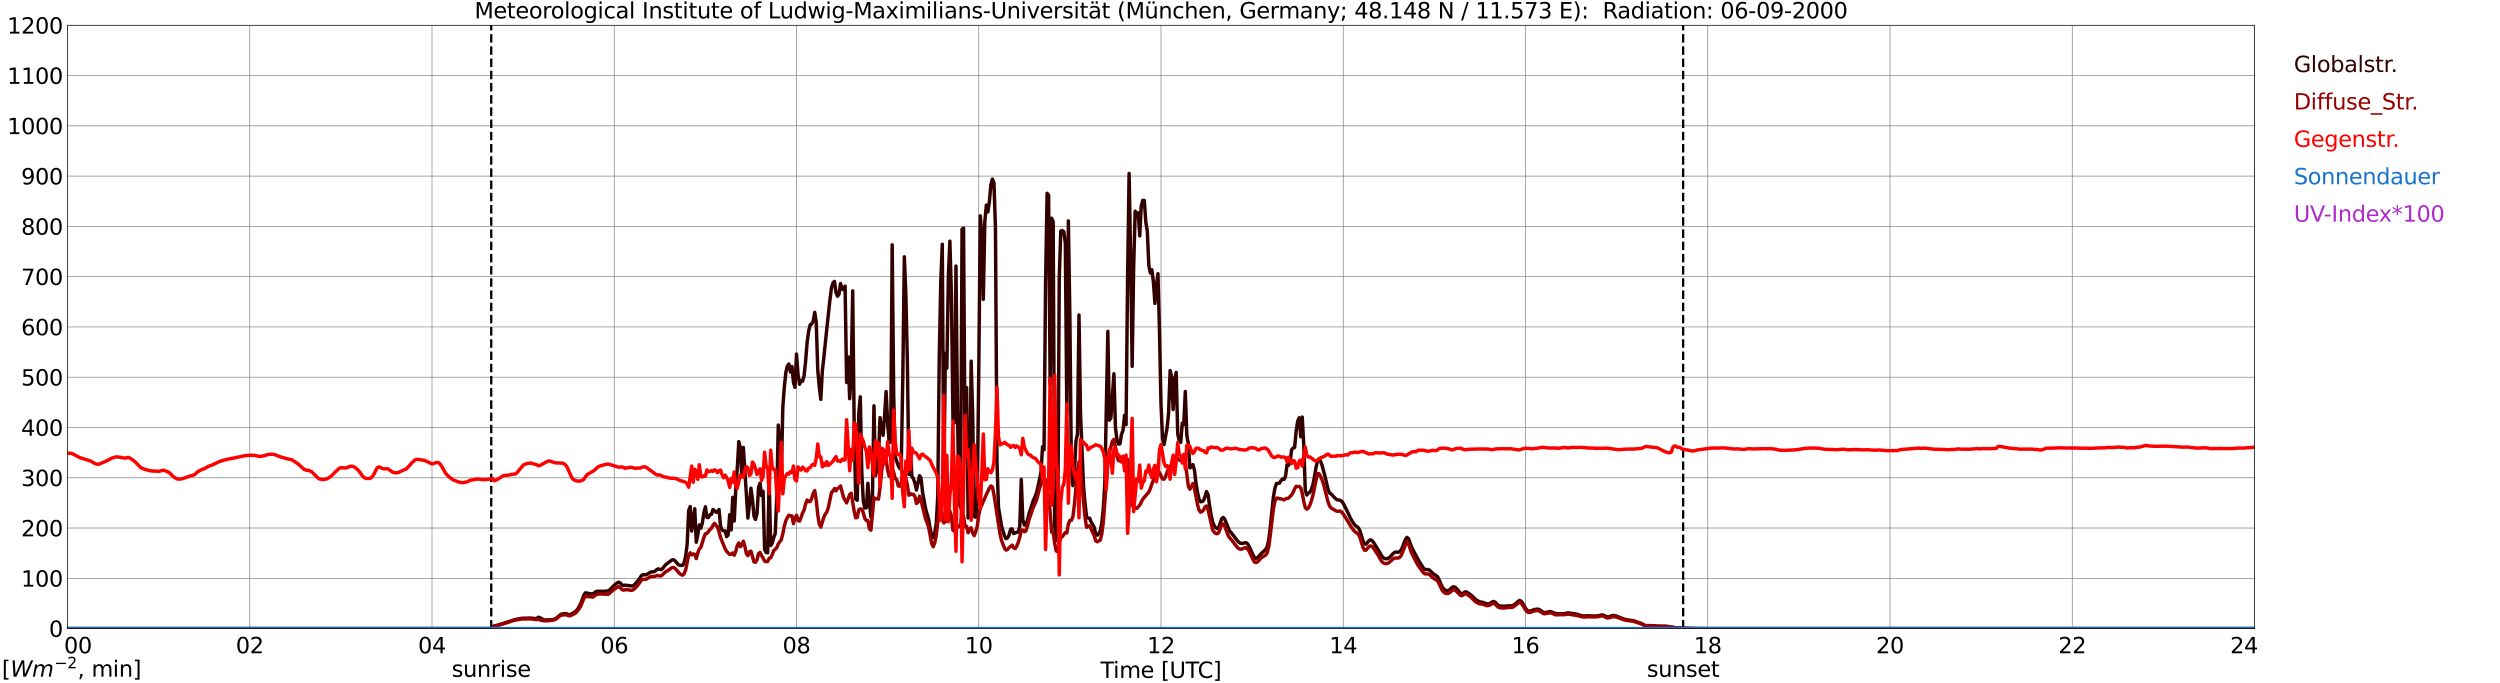 <?xml version="1.0" encoding="utf-8" standalone="no"?>
<!DOCTYPE svg PUBLIC "-//W3C//DTD SVG 1.1//EN"
  "http://www.w3.org/Graphics/SVG/1.1/DTD/svg11.dtd">
<svg xmlns:xlink="http://www.w3.org/1999/xlink" width="1085.4pt" height="296.64pt" viewBox="0 0 1085.4 296.64" xmlns="http://www.w3.org/2000/svg" version="1.1">
 <defs>
  <style type="text/css">*{stroke-linejoin: round; stroke-linecap: butt}</style>
 </defs>
 <g id="figure_1">
  <g id="patch_1">
   <path d="M 0 296.64 
L 1085.4 296.64 
L 1085.4 0 
L 0 0 
z
" style="fill: #ffffff"/>
  </g>
  <g id="axes_1">
   <g id="patch_2">
    <path d="M 29.306 272.909 
L 978.814 272.909 
L 978.814 10.976 
L 29.306 10.976 
z
" style="fill: #ffffff"/>
   </g>
   <g id="patch_3">
    <path d="M 978.814 272.909 
L 978.814 272.909 
L 978.814 10.976 
L 978.814 10.976 
z
" clip-path="url(#pe8b12242c2)" style="fill: #d3d3d3; opacity: 0.25; stroke: #d3d3d3; stroke-linejoin: miter"/>
   </g>
   <g id="matplotlib.axis_1">
    <g id="xtick_1">
     <g id="line2d_1">
      <path d="M 29.306 272.909 
L 29.306 10.976 
" clip-path="url(#pe8b12242c2)" style="fill: none; stroke: #808080; stroke-width: 0.3; stroke-linecap: square"/>
     </g>
     <g id="line2d_2"/>
     <g id="text_1">
      <!--    00 -->
      <g transform="translate(18.733 283.627) scale(0.095 -0.095)">
       <defs>
        <path id="DejaVuSans-20" transform="scale(0.016)"/>
        <path id="DejaVuSans-30" d="M 2034 4250 
Q 1547 4250 1301 3770 
Q 1056 3291 1056 2328 
Q 1056 1369 1301 889 
Q 1547 409 2034 409 
Q 2525 409 2770 889 
Q 3016 1369 3016 2328 
Q 3016 3291 2770 3770 
Q 2525 4250 2034 4250 
z
M 2034 4750 
Q 2819 4750 3233 4129 
Q 3647 3509 3647 2328 
Q 3647 1150 3233 529 
Q 2819 -91 2034 -91 
Q 1250 -91 836 529 
Q 422 1150 422 2328 
Q 422 3509 836 4129 
Q 1250 4750 2034 4750 
z
" transform="scale(0.016)"/>
       </defs>
       <use xlink:href="#DejaVuSans-20"/>
       <use xlink:href="#DejaVuSans-20" transform="translate(31.787 0)"/>
       <use xlink:href="#DejaVuSans-20" transform="translate(63.574 0)"/>
       <use xlink:href="#DejaVuSans-30" transform="translate(95.361 0)"/>
       <use xlink:href="#DejaVuSans-30" transform="translate(158.984 0)"/>
      </g>
     </g>
    </g>
    <g id="xtick_2">
     <g id="line2d_3">
      <path d="M 108.431 272.909 
L 108.431 10.976 
" clip-path="url(#pe8b12242c2)" style="fill: none; stroke: #808080; stroke-width: 0.3; stroke-linecap: square"/>
     </g>
     <g id="line2d_4"/>
     <g id="text_2">
      <!-- 02 -->
      <g transform="translate(102.387 283.627) scale(0.095 -0.095)">
       <defs>
        <path id="DejaVuSans-32" d="M 1228 531 
L 3431 531 
L 3431 0 
L 469 0 
L 469 531 
Q 828 903 1448 1529 
Q 2069 2156 2228 2338 
Q 2531 2678 2651 2914 
Q 2772 3150 2772 3378 
Q 2772 3750 2511 3984 
Q 2250 4219 1831 4219 
Q 1534 4219 1204 4116 
Q 875 4013 500 3803 
L 500 4441 
Q 881 4594 1212 4672 
Q 1544 4750 1819 4750 
Q 2544 4750 2975 4387 
Q 3406 4025 3406 3419 
Q 3406 3131 3298 2873 
Q 3191 2616 2906 2266 
Q 2828 2175 2409 1742 
Q 1991 1309 1228 531 
z
" transform="scale(0.016)"/>
       </defs>
       <use xlink:href="#DejaVuSans-30"/>
       <use xlink:href="#DejaVuSans-32" transform="translate(63.623 0)"/>
      </g>
     </g>
    </g>
    <g id="xtick_3">
     <g id="line2d_5">
      <path d="M 187.557 272.909 
L 187.557 10.976 
" clip-path="url(#pe8b12242c2)" style="fill: none; stroke: #808080; stroke-width: 0.3; stroke-linecap: square"/>
     </g>
     <g id="line2d_6"/>
     <g id="text_3">
      <!-- 04 -->
      <g transform="translate(181.513 283.627) scale(0.095 -0.095)">
       <defs>
        <path id="DejaVuSans-34" d="M 2419 4116 
L 825 1625 
L 2419 1625 
L 2419 4116 
z
M 2253 4666 
L 3047 4666 
L 3047 1625 
L 3713 1625 
L 3713 1100 
L 3047 1100 
L 3047 0 
L 2419 0 
L 2419 1100 
L 313 1100 
L 313 1709 
L 2253 4666 
z
" transform="scale(0.016)"/>
       </defs>
       <use xlink:href="#DejaVuSans-30"/>
       <use xlink:href="#DejaVuSans-34" transform="translate(63.623 0)"/>
      </g>
     </g>
    </g>
    <g id="xtick_4">
     <g id="line2d_7">
      <path d="M 266.683 272.909 
L 266.683 10.976 
" clip-path="url(#pe8b12242c2)" style="fill: none; stroke: #808080; stroke-width: 0.3; stroke-linecap: square"/>
     </g>
     <g id="line2d_8"/>
     <g id="text_4">
      <!-- 06 -->
      <g transform="translate(260.638 283.627) scale(0.095 -0.095)">
       <defs>
        <path id="DejaVuSans-36" d="M 2113 2584 
Q 1688 2584 1439 2293 
Q 1191 2003 1191 1497 
Q 1191 994 1439 701 
Q 1688 409 2113 409 
Q 2538 409 2786 701 
Q 3034 994 3034 1497 
Q 3034 2003 2786 2293 
Q 2538 2584 2113 2584 
z
M 3366 4563 
L 3366 3988 
Q 3128 4100 2886 4159 
Q 2644 4219 2406 4219 
Q 1781 4219 1451 3797 
Q 1122 3375 1075 2522 
Q 1259 2794 1537 2939 
Q 1816 3084 2150 3084 
Q 2853 3084 3261 2657 
Q 3669 2231 3669 1497 
Q 3669 778 3244 343 
Q 2819 -91 2113 -91 
Q 1303 -91 875 529 
Q 447 1150 447 2328 
Q 447 3434 972 4092 
Q 1497 4750 2381 4750 
Q 2619 4750 2861 4703 
Q 3103 4656 3366 4563 
z
" transform="scale(0.016)"/>
       </defs>
       <use xlink:href="#DejaVuSans-30"/>
       <use xlink:href="#DejaVuSans-36" transform="translate(63.623 0)"/>
      </g>
     </g>
    </g>
    <g id="xtick_5">
     <g id="line2d_9">
      <path d="M 345.808 272.909 
L 345.808 10.976 
" clip-path="url(#pe8b12242c2)" style="fill: none; stroke: #808080; stroke-width: 0.3; stroke-linecap: square"/>
     </g>
     <g id="line2d_10"/>
     <g id="text_5">
      <!-- 08 -->
      <g transform="translate(339.764 283.627) scale(0.095 -0.095)">
       <defs>
        <path id="DejaVuSans-38" d="M 2034 2216 
Q 1584 2216 1326 1975 
Q 1069 1734 1069 1313 
Q 1069 891 1326 650 
Q 1584 409 2034 409 
Q 2484 409 2743 651 
Q 3003 894 3003 1313 
Q 3003 1734 2745 1975 
Q 2488 2216 2034 2216 
z
M 1403 2484 
Q 997 2584 770 2862 
Q 544 3141 544 3541 
Q 544 4100 942 4425 
Q 1341 4750 2034 4750 
Q 2731 4750 3128 4425 
Q 3525 4100 3525 3541 
Q 3525 3141 3298 2862 
Q 3072 2584 2669 2484 
Q 3125 2378 3379 2068 
Q 3634 1759 3634 1313 
Q 3634 634 3220 271 
Q 2806 -91 2034 -91 
Q 1263 -91 848 271 
Q 434 634 434 1313 
Q 434 1759 690 2068 
Q 947 2378 1403 2484 
z
M 1172 3481 
Q 1172 3119 1398 2916 
Q 1625 2713 2034 2713 
Q 2441 2713 2670 2916 
Q 2900 3119 2900 3481 
Q 2900 3844 2670 4047 
Q 2441 4250 2034 4250 
Q 1625 4250 1398 4047 
Q 1172 3844 1172 3481 
z
" transform="scale(0.016)"/>
       </defs>
       <use xlink:href="#DejaVuSans-30"/>
       <use xlink:href="#DejaVuSans-38" transform="translate(63.623 0)"/>
      </g>
     </g>
    </g>
    <g id="xtick_6">
     <g id="line2d_11">
      <path d="M 424.934 272.909 
L 424.934 10.976 
" clip-path="url(#pe8b12242c2)" style="fill: none; stroke: #808080; stroke-width: 0.3; stroke-linecap: square"/>
     </g>
     <g id="line2d_12"/>
     <g id="text_6">
      <!-- 10 -->
      <g transform="translate(418.89 283.627) scale(0.095 -0.095)">
       <defs>
        <path id="DejaVuSans-31" d="M 794 531 
L 1825 531 
L 1825 4091 
L 703 3866 
L 703 4441 
L 1819 4666 
L 2450 4666 
L 2450 531 
L 3481 531 
L 3481 0 
L 794 0 
L 794 531 
z
" transform="scale(0.016)"/>
       </defs>
       <use xlink:href="#DejaVuSans-31"/>
       <use xlink:href="#DejaVuSans-30" transform="translate(63.623 0)"/>
      </g>
     </g>
    </g>
    <g id="xtick_7">
     <g id="line2d_13">
      <path d="M 504.06 272.909 
L 504.06 10.976 
" clip-path="url(#pe8b12242c2)" style="fill: none; stroke: #808080; stroke-width: 0.3; stroke-linecap: square"/>
     </g>
     <g id="line2d_14"/>
     <g id="text_7">
      <!-- 12 -->
      <g transform="translate(498.015 283.627) scale(0.095 -0.095)">
       <use xlink:href="#DejaVuSans-31"/>
       <use xlink:href="#DejaVuSans-32" transform="translate(63.623 0)"/>
      </g>
     </g>
    </g>
    <g id="xtick_8">
     <g id="line2d_15">
      <path d="M 583.185 272.909 
L 583.185 10.976 
" clip-path="url(#pe8b12242c2)" style="fill: none; stroke: #808080; stroke-width: 0.3; stroke-linecap: square"/>
     </g>
     <g id="line2d_16"/>
     <g id="text_8">
      <!-- 14 -->
      <g transform="translate(577.141 283.627) scale(0.095 -0.095)">
       <use xlink:href="#DejaVuSans-31"/>
       <use xlink:href="#DejaVuSans-34" transform="translate(63.623 0)"/>
      </g>
     </g>
    </g>
    <g id="xtick_9">
     <g id="line2d_17">
      <path d="M 662.311 272.909 
L 662.311 10.976 
" clip-path="url(#pe8b12242c2)" style="fill: none; stroke: #808080; stroke-width: 0.3; stroke-linecap: square"/>
     </g>
     <g id="line2d_18"/>
     <g id="text_9">
      <!-- 16 -->
      <g transform="translate(656.267 283.627) scale(0.095 -0.095)">
       <use xlink:href="#DejaVuSans-31"/>
       <use xlink:href="#DejaVuSans-36" transform="translate(63.623 0)"/>
      </g>
     </g>
    </g>
    <g id="xtick_10">
     <g id="line2d_19">
      <path d="M 741.437 272.909 
L 741.437 10.976 
" clip-path="url(#pe8b12242c2)" style="fill: none; stroke: #808080; stroke-width: 0.3; stroke-linecap: square"/>
     </g>
     <g id="line2d_20"/>
     <g id="text_10">
      <!-- 18 -->
      <g transform="translate(735.392 283.627) scale(0.095 -0.095)">
       <use xlink:href="#DejaVuSans-31"/>
       <use xlink:href="#DejaVuSans-38" transform="translate(63.623 0)"/>
      </g>
     </g>
    </g>
    <g id="xtick_11">
     <g id="line2d_21">
      <path d="M 820.562 272.909 
L 820.562 10.976 
" clip-path="url(#pe8b12242c2)" style="fill: none; stroke: #808080; stroke-width: 0.3; stroke-linecap: square"/>
     </g>
     <g id="line2d_22"/>
     <g id="text_11">
      <!-- 20 -->
      <g transform="translate(814.518 283.627) scale(0.095 -0.095)">
       <use xlink:href="#DejaVuSans-32"/>
       <use xlink:href="#DejaVuSans-30" transform="translate(63.623 0)"/>
      </g>
     </g>
    </g>
    <g id="xtick_12">
     <g id="line2d_23">
      <path d="M 899.688 272.909 
L 899.688 10.976 
" clip-path="url(#pe8b12242c2)" style="fill: none; stroke: #808080; stroke-width: 0.3; stroke-linecap: square"/>
     </g>
     <g id="line2d_24"/>
     <g id="text_12">
      <!-- 22 -->
      <g transform="translate(893.644 283.627) scale(0.095 -0.095)">
       <use xlink:href="#DejaVuSans-32"/>
       <use xlink:href="#DejaVuSans-32" transform="translate(63.623 0)"/>
      </g>
     </g>
    </g>
    <g id="xtick_13">
     <g id="line2d_25">
      <path d="M 978.814 272.909 
L 978.814 10.976 
" clip-path="url(#pe8b12242c2)" style="fill: none; stroke: #808080; stroke-width: 0.3; stroke-linecap: square"/>
     </g>
     <g id="line2d_26"/>
     <g id="text_13">
      <!-- 24    -->
      <g transform="translate(968.241 283.627) scale(0.095 -0.095)">
       <use xlink:href="#DejaVuSans-32"/>
       <use xlink:href="#DejaVuSans-34" transform="translate(63.623 0)"/>
       <use xlink:href="#DejaVuSans-20" transform="translate(127.246 0)"/>
       <use xlink:href="#DejaVuSans-20" transform="translate(159.033 0)"/>
       <use xlink:href="#DejaVuSans-20" transform="translate(190.82 0)"/>
      </g>
     </g>
    </g>
    <g id="text_14">
     <!-- Time [UTC] -->
     <g transform="translate(477.806 294.322) scale(0.095 -0.095)">
      <defs>
       <path id="DejaVuSans-54" d="M -19 4666 
L 3928 4666 
L 3928 4134 
L 2272 4134 
L 2272 0 
L 1638 0 
L 1638 4134 
L -19 4134 
L -19 4666 
z
" transform="scale(0.016)"/>
       <path id="DejaVuSans-69" d="M 603 3500 
L 1178 3500 
L 1178 0 
L 603 0 
L 603 3500 
z
M 603 4863 
L 1178 4863 
L 1178 4134 
L 603 4134 
L 603 4863 
z
" transform="scale(0.016)"/>
       <path id="DejaVuSans-6d" d="M 3328 2828 
Q 3544 3216 3844 3400 
Q 4144 3584 4550 3584 
Q 5097 3584 5394 3201 
Q 5691 2819 5691 2113 
L 5691 0 
L 5113 0 
L 5113 2094 
Q 5113 2597 4934 2840 
Q 4756 3084 4391 3084 
Q 3944 3084 3684 2787 
Q 3425 2491 3425 1978 
L 3425 0 
L 2847 0 
L 2847 2094 
Q 2847 2600 2669 2842 
Q 2491 3084 2119 3084 
Q 1678 3084 1418 2786 
Q 1159 2488 1159 1978 
L 1159 0 
L 581 0 
L 581 3500 
L 1159 3500 
L 1159 2956 
Q 1356 3278 1631 3431 
Q 1906 3584 2284 3584 
Q 2666 3584 2933 3390 
Q 3200 3197 3328 2828 
z
" transform="scale(0.016)"/>
       <path id="DejaVuSans-65" d="M 3597 1894 
L 3597 1613 
L 953 1613 
Q 991 1019 1311 708 
Q 1631 397 2203 397 
Q 2534 397 2845 478 
Q 3156 559 3463 722 
L 3463 178 
Q 3153 47 2828 -22 
Q 2503 -91 2169 -91 
Q 1331 -91 842 396 
Q 353 884 353 1716 
Q 353 2575 817 3079 
Q 1281 3584 2069 3584 
Q 2775 3584 3186 3129 
Q 3597 2675 3597 1894 
z
M 3022 2063 
Q 3016 2534 2758 2815 
Q 2500 3097 2075 3097 
Q 1594 3097 1305 2825 
Q 1016 2553 972 2059 
L 3022 2063 
z
" transform="scale(0.016)"/>
       <path id="DejaVuSans-5b" d="M 550 4863 
L 1875 4863 
L 1875 4416 
L 1125 4416 
L 1125 -397 
L 1875 -397 
L 1875 -844 
L 550 -844 
L 550 4863 
z
" transform="scale(0.016)"/>
       <path id="DejaVuSans-55" d="M 556 4666 
L 1191 4666 
L 1191 1831 
Q 1191 1081 1462 751 
Q 1734 422 2344 422 
Q 2950 422 3222 751 
Q 3494 1081 3494 1831 
L 3494 4666 
L 4128 4666 
L 4128 1753 
Q 4128 841 3676 375 
Q 3225 -91 2344 -91 
Q 1459 -91 1007 375 
Q 556 841 556 1753 
L 556 4666 
z
" transform="scale(0.016)"/>
       <path id="DejaVuSans-43" d="M 4122 4306 
L 4122 3641 
Q 3803 3938 3442 4084 
Q 3081 4231 2675 4231 
Q 1875 4231 1450 3742 
Q 1025 3253 1025 2328 
Q 1025 1406 1450 917 
Q 1875 428 2675 428 
Q 3081 428 3442 575 
Q 3803 722 4122 1019 
L 4122 359 
Q 3791 134 3420 21 
Q 3050 -91 2638 -91 
Q 1578 -91 968 557 
Q 359 1206 359 2328 
Q 359 3453 968 4101 
Q 1578 4750 2638 4750 
Q 3056 4750 3426 4639 
Q 3797 4528 4122 4306 
z
" transform="scale(0.016)"/>
       <path id="DejaVuSans-5d" d="M 1947 4863 
L 1947 -844 
L 622 -844 
L 622 -397 
L 1369 -397 
L 1369 4416 
L 622 4416 
L 622 4863 
L 1947 4863 
z
" transform="scale(0.016)"/>
      </defs>
      <use xlink:href="#DejaVuSans-54"/>
      <use xlink:href="#DejaVuSans-69" transform="translate(57.959 0)"/>
      <use xlink:href="#DejaVuSans-6d" transform="translate(85.742 0)"/>
      <use xlink:href="#DejaVuSans-65" transform="translate(183.154 0)"/>
      <use xlink:href="#DejaVuSans-20" transform="translate(244.678 0)"/>
      <use xlink:href="#DejaVuSans-5b" transform="translate(276.465 0)"/>
      <use xlink:href="#DejaVuSans-55" transform="translate(315.479 0)"/>
      <use xlink:href="#DejaVuSans-54" transform="translate(388.672 0)"/>
      <use xlink:href="#DejaVuSans-43" transform="translate(443.881 0)"/>
      <use xlink:href="#DejaVuSans-5d" transform="translate(513.705 0)"/>
     </g>
    </g>
   </g>
   <g id="matplotlib.axis_2">
    <g id="ytick_1">
     <g id="line2d_27">
      <path d="M 29.306 272.909 
L 978.814 272.909 
" clip-path="url(#pe8b12242c2)" style="fill: none; stroke: #808080; stroke-width: 0.3; stroke-linecap: square"/>
     </g>
     <g id="line2d_28"/>
     <g id="text_15">
      <!-- 0 -->
      <g transform="translate(21.261 276.518) scale(0.095 -0.095)">
       <use xlink:href="#DejaVuSans-30"/>
      </g>
     </g>
    </g>
    <g id="ytick_2">
     <g id="line2d_29">
      <path d="M 29.306 251.081 
L 978.814 251.081 
" clip-path="url(#pe8b12242c2)" style="fill: none; stroke: #808080; stroke-width: 0.3; stroke-linecap: square"/>
     </g>
     <g id="line2d_30"/>
     <g id="text_16">
      <!-- 100 -->
      <g transform="translate(9.173 254.69) scale(0.095 -0.095)">
       <use xlink:href="#DejaVuSans-31"/>
       <use xlink:href="#DejaVuSans-30" transform="translate(63.623 0)"/>
       <use xlink:href="#DejaVuSans-30" transform="translate(127.246 0)"/>
      </g>
     </g>
    </g>
    <g id="ytick_3">
     <g id="line2d_31">
      <path d="M 29.306 229.253 
L 978.814 229.253 
" clip-path="url(#pe8b12242c2)" style="fill: none; stroke: #808080; stroke-width: 0.3; stroke-linecap: square"/>
     </g>
     <g id="line2d_32"/>
     <g id="text_17">
      <!-- 200 -->
      <g transform="translate(9.173 232.863) scale(0.095 -0.095)">
       <use xlink:href="#DejaVuSans-32"/>
       <use xlink:href="#DejaVuSans-30" transform="translate(63.623 0)"/>
       <use xlink:href="#DejaVuSans-30" transform="translate(127.246 0)"/>
      </g>
     </g>
    </g>
    <g id="ytick_4">
     <g id="line2d_33">
      <path d="M 29.306 207.426 
L 978.814 207.426 
" clip-path="url(#pe8b12242c2)" style="fill: none; stroke: #808080; stroke-width: 0.3; stroke-linecap: square"/>
     </g>
     <g id="line2d_34"/>
     <g id="text_18">
      <!-- 300 -->
      <g transform="translate(9.173 211.035) scale(0.095 -0.095)">
       <defs>
        <path id="DejaVuSans-33" d="M 2597 2516 
Q 3050 2419 3304 2112 
Q 3559 1806 3559 1356 
Q 3559 666 3084 287 
Q 2609 -91 1734 -91 
Q 1441 -91 1130 -33 
Q 819 25 488 141 
L 488 750 
Q 750 597 1062 519 
Q 1375 441 1716 441 
Q 2309 441 2620 675 
Q 2931 909 2931 1356 
Q 2931 1769 2642 2001 
Q 2353 2234 1838 2234 
L 1294 2234 
L 1294 2753 
L 1863 2753 
Q 2328 2753 2575 2939 
Q 2822 3125 2822 3475 
Q 2822 3834 2567 4026 
Q 2313 4219 1838 4219 
Q 1578 4219 1281 4162 
Q 984 4106 628 3988 
L 628 4550 
Q 988 4650 1302 4700 
Q 1616 4750 1894 4750 
Q 2613 4750 3031 4423 
Q 3450 4097 3450 3541 
Q 3450 3153 3228 2886 
Q 3006 2619 2597 2516 
z
" transform="scale(0.016)"/>
       </defs>
       <use xlink:href="#DejaVuSans-33"/>
       <use xlink:href="#DejaVuSans-30" transform="translate(63.623 0)"/>
       <use xlink:href="#DejaVuSans-30" transform="translate(127.246 0)"/>
      </g>
     </g>
    </g>
    <g id="ytick_5">
     <g id="line2d_35">
      <path d="M 29.306 185.598 
L 978.814 185.598 
" clip-path="url(#pe8b12242c2)" style="fill: none; stroke: #808080; stroke-width: 0.3; stroke-linecap: square"/>
     </g>
     <g id="line2d_36"/>
     <g id="text_19">
      <!-- 400 -->
      <g transform="translate(9.173 189.207) scale(0.095 -0.095)">
       <use xlink:href="#DejaVuSans-34"/>
       <use xlink:href="#DejaVuSans-30" transform="translate(63.623 0)"/>
       <use xlink:href="#DejaVuSans-30" transform="translate(127.246 0)"/>
      </g>
     </g>
    </g>
    <g id="ytick_6">
     <g id="line2d_37">
      <path d="M 29.306 163.77 
L 978.814 163.77 
" clip-path="url(#pe8b12242c2)" style="fill: none; stroke: #808080; stroke-width: 0.3; stroke-linecap: square"/>
     </g>
     <g id="line2d_38"/>
     <g id="text_20">
      <!-- 500 -->
      <g transform="translate(9.173 167.379) scale(0.095 -0.095)">
       <defs>
        <path id="DejaVuSans-35" d="M 691 4666 
L 3169 4666 
L 3169 4134 
L 1269 4134 
L 1269 2991 
Q 1406 3038 1543 3061 
Q 1681 3084 1819 3084 
Q 2600 3084 3056 2656 
Q 3513 2228 3513 1497 
Q 3513 744 3044 326 
Q 2575 -91 1722 -91 
Q 1428 -91 1123 -41 
Q 819 9 494 109 
L 494 744 
Q 775 591 1075 516 
Q 1375 441 1709 441 
Q 2250 441 2565 725 
Q 2881 1009 2881 1497 
Q 2881 1984 2565 2268 
Q 2250 2553 1709 2553 
Q 1456 2553 1204 2497 
Q 953 2441 691 2322 
L 691 4666 
z
" transform="scale(0.016)"/>
       </defs>
       <use xlink:href="#DejaVuSans-35"/>
       <use xlink:href="#DejaVuSans-30" transform="translate(63.623 0)"/>
       <use xlink:href="#DejaVuSans-30" transform="translate(127.246 0)"/>
      </g>
     </g>
    </g>
    <g id="ytick_7">
     <g id="line2d_39">
      <path d="M 29.306 141.942 
L 978.814 141.942 
" clip-path="url(#pe8b12242c2)" style="fill: none; stroke: #808080; stroke-width: 0.3; stroke-linecap: square"/>
     </g>
     <g id="line2d_40"/>
     <g id="text_21">
      <!-- 600 -->
      <g transform="translate(9.173 145.551) scale(0.095 -0.095)">
       <use xlink:href="#DejaVuSans-36"/>
       <use xlink:href="#DejaVuSans-30" transform="translate(63.623 0)"/>
       <use xlink:href="#DejaVuSans-30" transform="translate(127.246 0)"/>
      </g>
     </g>
    </g>
    <g id="ytick_8">
     <g id="line2d_41">
      <path d="M 29.306 120.114 
L 978.814 120.114 
" clip-path="url(#pe8b12242c2)" style="fill: none; stroke: #808080; stroke-width: 0.3; stroke-linecap: square"/>
     </g>
     <g id="line2d_42"/>
     <g id="text_22">
      <!-- 700 -->
      <g transform="translate(9.173 123.724) scale(0.095 -0.095)">
       <defs>
        <path id="DejaVuSans-37" d="M 525 4666 
L 3525 4666 
L 3525 4397 
L 1831 0 
L 1172 0 
L 2766 4134 
L 525 4134 
L 525 4666 
z
" transform="scale(0.016)"/>
       </defs>
       <use xlink:href="#DejaVuSans-37"/>
       <use xlink:href="#DejaVuSans-30" transform="translate(63.623 0)"/>
       <use xlink:href="#DejaVuSans-30" transform="translate(127.246 0)"/>
      </g>
     </g>
    </g>
    <g id="ytick_9">
     <g id="line2d_43">
      <path d="M 29.306 98.287 
L 978.814 98.287 
" clip-path="url(#pe8b12242c2)" style="fill: none; stroke: #808080; stroke-width: 0.3; stroke-linecap: square"/>
     </g>
     <g id="line2d_44"/>
     <g id="text_23">
      <!-- 800 -->
      <g transform="translate(9.173 101.896) scale(0.095 -0.095)">
       <use xlink:href="#DejaVuSans-38"/>
       <use xlink:href="#DejaVuSans-30" transform="translate(63.623 0)"/>
       <use xlink:href="#DejaVuSans-30" transform="translate(127.246 0)"/>
      </g>
     </g>
    </g>
    <g id="ytick_10">
     <g id="line2d_45">
      <path d="M 29.306 76.459 
L 978.814 76.459 
" clip-path="url(#pe8b12242c2)" style="fill: none; stroke: #808080; stroke-width: 0.3; stroke-linecap: square"/>
     </g>
     <g id="line2d_46"/>
     <g id="text_24">
      <!-- 900 -->
      <g transform="translate(9.173 80.068) scale(0.095 -0.095)">
       <defs>
        <path id="DejaVuSans-39" d="M 703 97 
L 703 672 
Q 941 559 1184 500 
Q 1428 441 1663 441 
Q 2288 441 2617 861 
Q 2947 1281 2994 2138 
Q 2813 1869 2534 1725 
Q 2256 1581 1919 1581 
Q 1219 1581 811 2004 
Q 403 2428 403 3163 
Q 403 3881 828 4315 
Q 1253 4750 1959 4750 
Q 2769 4750 3195 4129 
Q 3622 3509 3622 2328 
Q 3622 1225 3098 567 
Q 2575 -91 1691 -91 
Q 1453 -91 1209 -44 
Q 966 3 703 97 
z
M 1959 2075 
Q 2384 2075 2632 2365 
Q 2881 2656 2881 3163 
Q 2881 3666 2632 3958 
Q 2384 4250 1959 4250 
Q 1534 4250 1286 3958 
Q 1038 3666 1038 3163 
Q 1038 2656 1286 2365 
Q 1534 2075 1959 2075 
z
" transform="scale(0.016)"/>
       </defs>
       <use xlink:href="#DejaVuSans-39"/>
       <use xlink:href="#DejaVuSans-30" transform="translate(63.623 0)"/>
       <use xlink:href="#DejaVuSans-30" transform="translate(127.246 0)"/>
      </g>
     </g>
    </g>
    <g id="ytick_11">
     <g id="line2d_47">
      <path d="M 29.306 54.631 
L 978.814 54.631 
" clip-path="url(#pe8b12242c2)" style="fill: none; stroke: #808080; stroke-width: 0.3; stroke-linecap: square"/>
     </g>
     <g id="line2d_48"/>
     <g id="text_25">
      <!-- 1000 -->
      <g transform="translate(3.128 58.24) scale(0.095 -0.095)">
       <use xlink:href="#DejaVuSans-31"/>
       <use xlink:href="#DejaVuSans-30" transform="translate(63.623 0)"/>
       <use xlink:href="#DejaVuSans-30" transform="translate(127.246 0)"/>
       <use xlink:href="#DejaVuSans-30" transform="translate(190.869 0)"/>
      </g>
     </g>
    </g>
    <g id="ytick_12">
     <g id="line2d_49">
      <path d="M 29.306 32.803 
L 978.814 32.803 
" clip-path="url(#pe8b12242c2)" style="fill: none; stroke: #808080; stroke-width: 0.3; stroke-linecap: square"/>
     </g>
     <g id="line2d_50"/>
     <g id="text_26">
      <!-- 1100 -->
      <g transform="translate(3.128 36.413) scale(0.095 -0.095)">
       <use xlink:href="#DejaVuSans-31"/>
       <use xlink:href="#DejaVuSans-31" transform="translate(63.623 0)"/>
       <use xlink:href="#DejaVuSans-30" transform="translate(127.246 0)"/>
       <use xlink:href="#DejaVuSans-30" transform="translate(190.869 0)"/>
      </g>
     </g>
    </g>
    <g id="ytick_13">
     <g id="line2d_51">
      <path d="M 29.306 10.976 
L 978.814 10.976 
" clip-path="url(#pe8b12242c2)" style="fill: none; stroke: #808080; stroke-width: 0.3; stroke-linecap: square"/>
     </g>
     <g id="line2d_52"/>
     <g id="text_27">
      <!-- 1200 -->
      <g transform="translate(3.128 14.585) scale(0.095 -0.095)">
       <use xlink:href="#DejaVuSans-31"/>
       <use xlink:href="#DejaVuSans-32" transform="translate(63.623 0)"/>
       <use xlink:href="#DejaVuSans-30" transform="translate(127.246 0)"/>
       <use xlink:href="#DejaVuSans-30" transform="translate(190.869 0)"/>
      </g>
     </g>
    </g>
   </g>
   <g id="line2d_53">
    <path d="M 213.273 272.909 
L 213.273 10.976 
" clip-path="url(#pe8b12242c2)" style="fill: none; stroke-dasharray: 3.7,1.6; stroke-dashoffset: 0; stroke: #000000"/>
   </g>
   <g id="line2d_54">
    <path d="M 730.755 272.909 
L 730.755 10.976 
" clip-path="url(#pe8b12242c2)" style="fill: none; stroke-dasharray: 3.7,1.6; stroke-dashoffset: 0; stroke: #000000"/>
   </g>
   <g id="line2d_55">
    <path d="M 29.306 272.909 
L 213.932 272.909 
L 214.592 271.745 
L 215.91 271.503 
L 223.823 268.936 
L 226.461 268.447 
L 230.417 268.327 
L 231.736 268.493 
L 232.395 268.58 
L 233.054 268.465 
L 233.714 267.987 
L 234.373 268.163 
L 235.692 268.927 
L 236.351 269.152 
L 238.989 269.106 
L 240.308 268.923 
L 240.967 268.7 
L 241.626 268.294 
L 243.604 266.649 
L 245.583 266.36 
L 246.901 266.902 
L 247.561 266.836 
L 249.539 265.736 
L 250.198 265.182 
L 250.858 264.35 
L 252.176 261.971 
L 253.495 258.33 
L 254.155 257.383 
L 256.792 257.856 
L 257.451 257.845 
L 258.77 256.82 
L 259.43 256.689 
L 262.067 256.734 
L 264.045 256.555 
L 264.705 256.073 
L 266.683 254.095 
L 268.002 253.061 
L 268.661 252.795 
L 269.32 253.085 
L 269.98 253.862 
L 270.639 254.25 
L 271.298 254.039 
L 274.595 254.44 
L 275.255 254.08 
L 277.233 251.847 
L 278.552 249.795 
L 279.211 249.512 
L 279.87 249.584 
L 280.53 249.516 
L 281.189 249.202 
L 282.508 248.361 
L 283.827 248.217 
L 284.486 247.905 
L 285.145 247.305 
L 285.805 246.982 
L 286.464 247.213 
L 287.124 247.318 
L 287.783 246.72 
L 288.442 245.803 
L 289.102 245.118 
L 291.739 243.107 
L 292.399 243.018 
L 293.058 243.465 
L 294.377 245.015 
L 295.036 245.417 
L 295.696 245.513 
L 296.355 245.399 
L 297.014 244.345 
L 297.674 241.486 
L 298.333 236.301 
L 298.992 221.697 
L 299.652 219.935 
L 300.311 230.554 
L 301.63 220.9 
L 302.289 235.407 
L 302.949 232.121 
L 303.608 227.913 
L 304.267 229.325 
L 304.927 227.04 
L 305.586 222.703 
L 306.246 220.035 
L 306.905 224.661 
L 307.564 224.691 
L 308.224 223.473 
L 308.883 223.342 
L 309.543 221.188 
L 310.202 221.683 
L 310.861 222.369 
L 311.521 222.345 
L 312.18 221.223 
L 312.839 228.43 
L 313.499 230.137 
L 314.158 230.489 
L 314.818 230.511 
L 315.477 232.992 
L 316.136 232.268 
L 316.796 223.508 
L 317.455 230.057 
L 318.114 215.932 
L 318.774 226.18 
L 319.433 212.631 
L 320.093 203.287 
L 320.752 191.738 
L 321.411 194.344 
L 322.071 206.95 
L 322.73 194.259 
L 324.708 224.925 
L 325.368 219.09 
L 326.027 211.957 
L 326.686 216.868 
L 327.346 224.043 
L 328.005 225.508 
L 328.665 223.004 
L 329.324 211.695 
L 329.983 209.755 
L 330.643 215.214 
L 331.302 213.284 
L 331.961 238.574 
L 332.621 239.855 
L 333.28 239.986 
L 333.94 208.417 
L 334.599 236.834 
L 335.258 235.81 
L 335.918 233.401 
L 336.577 231.661 
L 337.236 215.583 
L 337.896 184.546 
L 338.555 193.571 
L 339.215 206.162 
L 339.874 176.642 
L 340.533 167.904 
L 341.193 161.598 
L 341.852 158.835 
L 342.512 158.025 
L 343.171 161.53 
L 343.83 159.143 
L 344.49 166.049 
L 345.149 168.149 
L 345.808 153.723 
L 346.468 162.495 
L 347.127 166.83 
L 347.787 165.307 
L 348.446 165.492 
L 349.105 163.078 
L 349.765 156.816 
L 350.424 148.613 
L 351.083 143.787 
L 351.743 141.03 
L 352.402 140.667 
L 353.062 139.454 
L 353.721 135.593 
L 354.38 139.86 
L 355.04 160.738 
L 355.699 167.985 
L 356.359 173.389 
L 357.018 161.031 
L 357.677 155.283 
L 358.996 142.414 
L 360.315 130.277 
L 360.974 125.032 
L 361.634 122.843 
L 362.293 122.19 
L 362.952 126.933 
L 363.612 128.601 
L 364.271 127.728 
L 364.93 123.101 
L 365.59 125.438 
L 366.249 125.827 
L 366.909 124.201 
L 367.568 166.055 
L 368.227 154.947 
L 368.887 173.104 
L 369.546 162.912 
L 370.206 126.314 
L 370.865 185.982 
L 371.524 216.696 
L 372.184 217.196 
L 372.843 179.464 
L 373.502 172.289 
L 374.162 205.324 
L 374.821 217.689 
L 375.481 220.594 
L 376.14 220.389 
L 376.799 209.822 
L 377.459 218.435 
L 378.118 224.534 
L 378.777 215.927 
L 379.437 176.19 
L 380.096 206.463 
L 380.756 203.459 
L 381.415 197.989 
L 382.074 181.315 
L 382.734 186.377 
L 383.393 189.038 
L 384.053 180.361 
L 384.712 170 
L 385.371 183.354 
L 386.031 192.004 
L 386.69 191.985 
L 387.349 106.3 
L 388.009 171.774 
L 388.668 198.358 
L 389.987 202.224 
L 390.646 203.392 
L 391.306 201.115 
L 391.965 163.432 
L 392.624 111.506 
L 393.284 127.551 
L 393.943 157.165 
L 394.603 205.967 
L 395.262 195.842 
L 395.921 207 
L 396.581 207.81 
L 397.24 209.829 
L 397.899 212.758 
L 399.218 206.539 
L 399.878 207.576 
L 400.537 213.723 
L 401.856 220.874 
L 403.175 225.505 
L 403.834 229.45 
L 404.493 232.444 
L 405.153 233.359 
L 405.812 231.495 
L 406.471 227.557 
L 407.131 215.5 
L 407.79 155.089 
L 408.45 122.101 
L 409.109 106.046 
L 409.768 213.099 
L 410.428 153.404 
L 411.087 159.889 
L 411.746 119.706 
L 412.406 104.704 
L 413.065 127.916 
L 413.725 182.116 
L 414.384 183.55 
L 415.043 115.504 
L 415.703 178.785 
L 416.362 217.944 
L 417.022 220.267 
L 417.681 99.516 
L 418.34 99.022 
L 419 198.365 
L 419.659 168.286 
L 420.318 224.864 
L 420.978 216.862 
L 421.637 156.805 
L 422.297 180.154 
L 422.956 224.27 
L 423.615 224.547 
L 424.275 217.412 
L 424.934 161.533 
L 425.593 93.696 
L 426.253 101.842 
L 426.912 129.957 
L 427.572 96.187 
L 428.231 89.049 
L 428.89 92.003 
L 429.55 87.504 
L 430.209 80.172 
L 430.869 77.751 
L 431.528 79.294 
L 432.187 98.983 
L 432.847 200.471 
L 433.506 220.219 
L 434.825 228.409 
L 436.144 232.802 
L 436.803 233.861 
L 437.462 233.475 
L 438.122 232.231 
L 438.781 229.742 
L 439.44 229.622 
L 440.1 231.667 
L 441.419 231.085 
L 442.078 231.01 
L 442.737 228.572 
L 443.397 208.139 
L 444.056 225.695 
L 444.716 227.92 
L 445.375 227.917 
L 446.034 225.999 
L 446.694 223.286 
L 448.672 217.167 
L 449.331 215.735 
L 449.991 214.013 
L 450.65 211.254 
L 451.969 204.918 
L 452.628 193.947 
L 453.287 195.243 
L 453.947 122.365 
L 454.606 83.931 
L 455.266 84.745 
L 455.925 166.798 
L 456.584 94.753 
L 457.244 96.169 
L 457.903 228.07 
L 458.563 234.677 
L 459.222 232.901 
L 459.881 120.732 
L 460.541 100.378 
L 461.2 100.112 
L 461.859 100.616 
L 462.519 105.571 
L 463.178 179.706 
L 463.838 95.903 
L 464.497 137.557 
L 465.156 204.575 
L 465.816 210.842 
L 466.475 205.003 
L 467.134 191.5 
L 467.794 188.501 
L 468.453 136.763 
L 469.113 179.418 
L 470.431 211.193 
L 471.091 218.558 
L 471.75 224.543 
L 472.409 224.912 
L 473.069 224.971 
L 473.728 226.658 
L 474.388 227.688 
L 475.047 228.97 
L 475.706 231.807 
L 476.366 232.357 
L 477.025 231.709 
L 477.685 230.572 
L 478.344 227.234 
L 479.003 220.9 
L 479.663 209.953 
L 480.981 143.863 
L 481.641 182.446 
L 482.3 181.505 
L 483.619 162.277 
L 484.278 185.657 
L 484.938 190.847 
L 485.597 192.801 
L 486.256 192.674 
L 486.916 188.525 
L 487.575 186.883 
L 488.235 180.313 
L 488.894 184.371 
L 489.553 120.551 
L 490.213 75.32 
L 490.872 111.438 
L 491.532 159.064 
L 492.191 115.745 
L 492.85 91.695 
L 493.51 94.074 
L 494.169 92.389 
L 494.828 102.406 
L 495.488 89.473 
L 496.147 86.978 
L 496.807 87.039 
L 497.466 96.364 
L 498.125 100.513 
L 498.785 115.426 
L 499.444 118.534 
L 500.103 117.12 
L 500.763 122.382 
L 501.422 131.709 
L 502.082 123.688 
L 502.741 118.833 
L 503.4 143.769 
L 504.06 175.581 
L 504.719 190.269 
L 505.379 193.002 
L 506.697 185.816 
L 507.357 179.399 
L 508.016 160.887 
L 508.675 163.781 
L 509.335 177.792 
L 509.994 164.691 
L 510.654 161.685 
L 511.313 188.337 
L 511.972 191.456 
L 512.632 192.092 
L 513.291 183.688 
L 513.95 184.327 
L 514.61 169.971 
L 515.269 189.055 
L 515.929 192.655 
L 516.588 203.11 
L 517.247 202.728 
L 517.907 201.728 
L 518.566 204.025 
L 519.226 209.628 
L 519.885 213.679 
L 520.544 216.628 
L 521.204 217.842 
L 521.863 217.778 
L 522.522 217.344 
L 523.182 215.589 
L 523.841 213.413 
L 524.501 214.792 
L 525.16 219.636 
L 525.819 223.617 
L 526.479 226.647 
L 527.138 228.234 
L 527.797 229.111 
L 528.457 229.45 
L 529.116 228.987 
L 530.435 225.152 
L 531.094 224.669 
L 531.754 225.464 
L 533.732 230.305 
L 535.71 232.765 
L 537.029 234.542 
L 537.688 235.278 
L 538.348 235.754 
L 539.007 235.954 
L 540.985 235.636 
L 541.644 236.098 
L 542.304 237.159 
L 544.282 241.52 
L 544.941 242.339 
L 545.601 242.335 
L 546.26 241.848 
L 547.579 240.346 
L 549.557 238.473 
L 550.216 237.181 
L 550.876 234.042 
L 551.535 228.566 
L 552.854 215.759 
L 553.513 212.025 
L 554.173 209.955 
L 555.491 209.735 
L 556.151 208.663 
L 556.81 207.986 
L 557.47 208.137 
L 558.129 206.731 
L 558.788 201.77 
L 559.448 202.004 
L 560.107 200.914 
L 560.766 195.254 
L 561.426 194.543 
L 562.085 194.233 
L 562.745 187.215 
L 563.404 182.843 
L 564.063 181.389 
L 564.723 189.629 
L 565.382 181.06 
L 566.042 193.237 
L 566.701 212.961 
L 567.36 214.904 
L 568.02 214.092 
L 568.679 213.758 
L 569.338 212.533 
L 569.998 210.525 
L 570.657 207.22 
L 571.317 203.154 
L 571.976 200.321 
L 572.635 199.231 
L 573.295 200.163 
L 573.954 201.901 
L 575.273 206.878 
L 576.592 212.426 
L 577.251 214.09 
L 577.91 214.421 
L 579.229 215.86 
L 579.889 216.508 
L 580.548 216.969 
L 581.867 217.222 
L 582.526 217.656 
L 583.185 218.542 
L 584.504 221.129 
L 586.482 225.305 
L 587.801 227.463 
L 588.46 228.197 
L 589.12 228.614 
L 589.779 229.183 
L 590.439 230.476 
L 591.757 234.804 
L 592.417 236.155 
L 593.076 236.264 
L 594.395 234.667 
L 595.054 234.383 
L 595.714 234.715 
L 596.373 235.544 
L 599.011 239.814 
L 599.67 241.016 
L 600.329 241.896 
L 600.989 242.413 
L 601.648 242.608 
L 602.307 242.564 
L 602.967 242.239 
L 603.626 241.669 
L 604.945 240.198 
L 605.604 239.774 
L 606.264 239.704 
L 606.923 239.761 
L 607.582 239.565 
L 608.242 238.882 
L 608.901 237.539 
L 610.22 234.127 
L 610.879 233.32 
L 611.539 233.885 
L 612.858 237.543 
L 614.176 240.137 
L 616.154 243.782 
L 618.133 246.84 
L 618.792 247.276 
L 620.111 247.255 
L 620.77 247.619 
L 622.089 249.003 
L 624.067 250.297 
L 624.726 251.55 
L 626.045 254.611 
L 626.705 255.584 
L 627.364 256.18 
L 628.023 256.459 
L 628.683 256.431 
L 629.342 256.069 
L 630.661 254.849 
L 631.32 254.759 
L 631.98 255.134 
L 632.639 255.802 
L 633.958 257.431 
L 634.617 257.802 
L 635.276 257.575 
L 635.936 257.02 
L 636.595 256.964 
L 637.914 257.8 
L 639.233 258.847 
L 640.552 260.185 
L 641.211 260.666 
L 642.53 261.301 
L 643.848 261.547 
L 645.167 262.091 
L 645.827 262.176 
L 646.486 262.089 
L 647.145 261.822 
L 647.805 261.368 
L 648.464 261.122 
L 649.123 261.443 
L 650.442 262.776 
L 651.102 263.084 
L 653.08 263.224 
L 654.399 263.045 
L 656.377 263.021 
L 657.036 262.787 
L 658.355 261.818 
L 659.014 261.179 
L 659.674 260.718 
L 660.333 260.943 
L 660.992 261.779 
L 662.311 264.066 
L 662.97 264.913 
L 663.63 265.28 
L 664.289 265.287 
L 666.267 264.608 
L 667.586 264.455 
L 668.246 264.61 
L 670.224 265.952 
L 670.883 265.961 
L 672.861 265.555 
L 673.521 265.64 
L 675.499 266.424 
L 678.796 266.496 
L 680.774 266.066 
L 684.73 266.677 
L 686.708 267.356 
L 688.027 267.437 
L 689.346 267.332 
L 691.983 267.463 
L 693.961 267.369 
L 695.28 266.987 
L 695.939 266.998 
L 697.918 267.908 
L 698.577 267.76 
L 699.896 267.271 
L 700.555 267.218 
L 701.874 267.491 
L 703.852 268.301 
L 705.171 268.834 
L 706.49 269.115 
L 709.127 269.469 
L 712.424 270.61 
L 714.402 271.636 
L 715.721 271.61 
L 717.04 271.608 
L 719.677 271.85 
L 723.633 271.918 
L 725.612 272.243 
L 727.59 272.575 
L 730.227 272.706 
L 733.524 272.802 
L 741.437 272.909 
L 978.154 272.909 
L 978.154 272.909 
" clip-path="url(#pe8b12242c2)" style="fill: none; stroke: #330000; stroke-width: 1.5; stroke-linecap: square"/>
   </g>
   <g id="line2d_56">
    <path d="M 29.306 272.909 
L 213.932 272.909 
L 214.592 271.789 
L 215.91 271.575 
L 218.548 270.792 
L 219.867 270.423 
L 223.164 269.309 
L 226.461 268.757 
L 230.417 268.694 
L 232.395 268.947 
L 233.714 268.967 
L 235.692 269.462 
L 237.011 269.532 
L 238.329 269.486 
L 240.308 269.209 
L 240.967 268.986 
L 241.626 268.604 
L 242.945 267.458 
L 243.604 267.116 
L 245.583 266.847 
L 246.901 267.345 
L 247.561 267.321 
L 248.88 266.725 
L 249.539 266.363 
L 250.198 265.856 
L 251.517 264.2 
L 252.176 263.106 
L 253.495 259.775 
L 254.155 258.9 
L 257.451 259.216 
L 258.77 258.173 
L 259.43 257.955 
L 260.748 257.898 
L 264.045 258.02 
L 264.705 257.522 
L 266.023 256.339 
L 268.002 254.901 
L 268.661 254.735 
L 269.32 255.106 
L 269.98 255.914 
L 270.639 256.243 
L 271.958 255.962 
L 273.936 256.278 
L 274.595 256.219 
L 275.255 255.842 
L 276.573 254.471 
L 277.233 253.657 
L 278.552 251.701 
L 279.211 251.474 
L 279.87 251.553 
L 280.53 251.467 
L 282.508 250.321 
L 284.486 250.214 
L 285.145 249.907 
L 285.805 249.872 
L 286.464 250.084 
L 287.124 250.005 
L 289.102 248.13 
L 289.761 247.851 
L 291.08 246.908 
L 291.739 246.464 
L 292.399 246.347 
L 293.058 246.735 
L 295.036 248.975 
L 295.696 249.49 
L 296.355 249.736 
L 297.014 249.123 
L 297.674 247.427 
L 298.992 241.016 
L 299.652 239.995 
L 300.311 240.935 
L 300.971 240.495 
L 301.63 240.669 
L 302.289 242.511 
L 302.949 240.027 
L 303.608 238.292 
L 304.267 237.683 
L 305.586 233.379 
L 306.246 231.759 
L 306.905 231.602 
L 307.564 230.834 
L 308.224 229.882 
L 308.883 229.352 
L 309.543 228.035 
L 310.202 227.243 
L 311.521 228.852 
L 312.18 230.923 
L 312.839 233.361 
L 314.818 238.275 
L 315.477 239.366 
L 316.796 240.678 
L 317.455 240.671 
L 318.114 240.067 
L 318.774 241.06 
L 319.433 239.405 
L 320.093 236.889 
L 320.752 235.732 
L 321.411 237.343 
L 322.071 236.655 
L 322.73 234.994 
L 323.39 237.159 
L 324.049 240.368 
L 324.708 241.263 
L 325.368 239.563 
L 326.027 239.29 
L 327.346 243.987 
L 328.005 244.096 
L 328.665 243.088 
L 329.324 240.335 
L 329.983 239.872 
L 330.643 241.241 
L 331.302 242.239 
L 331.961 243.618 
L 332.621 243.854 
L 333.28 243.799 
L 333.94 242.424 
L 334.599 242.162 
L 335.258 240.855 
L 335.918 239.052 
L 337.236 237.803 
L 337.896 236.142 
L 339.215 234.3 
L 339.874 231.681 
L 340.533 228.382 
L 341.193 226.038 
L 341.852 224.704 
L 342.512 223.674 
L 343.171 223.929 
L 343.83 224.012 
L 344.49 227.337 
L 345.149 224.883 
L 345.808 223.698 
L 346.468 225.964 
L 347.127 226.239 
L 347.787 224.663 
L 348.446 222.733 
L 349.105 221.426 
L 349.765 218.791 
L 350.424 217.097 
L 351.083 217.761 
L 351.743 217.768 
L 352.402 216.423 
L 353.062 214.247 
L 353.721 212.968 
L 354.38 217.193 
L 355.04 223.53 
L 355.699 227.463 
L 356.359 228.865 
L 357.677 224.554 
L 358.337 223.139 
L 358.996 222.253 
L 359.655 220.247 
L 360.974 213.928 
L 361.634 213.136 
L 362.293 212.077 
L 362.952 213.094 
L 363.612 212.099 
L 364.271 211.693 
L 364.93 210.981 
L 366.249 216.034 
L 367.568 218.335 
L 368.887 214.727 
L 369.546 214.142 
L 370.865 222.05 
L 371.524 224.82 
L 372.184 224.654 
L 372.843 221.323 
L 373.502 220.943 
L 374.162 221.061 
L 374.821 222.683 
L 375.481 225.134 
L 376.14 225.986 
L 376.799 225.988 
L 377.459 229.592 
L 378.118 230.188 
L 379.437 216.106 
L 380.096 216.63 
L 380.756 216.488 
L 381.415 216.711 
L 382.074 211.682 
L 383.393 198.904 
L 384.053 195.804 
L 384.712 199.382 
L 385.371 204.088 
L 386.031 206.734 
L 386.69 206.996 
L 387.349 203.206 
L 388.009 205.116 
L 388.668 207.762 
L 389.328 208.251 
L 389.987 210.966 
L 390.646 211.106 
L 391.306 209.707 
L 391.965 205.14 
L 392.624 204.71 
L 393.943 210.628 
L 394.603 215.011 
L 395.262 214.334 
L 395.921 214.736 
L 396.581 214.6 
L 397.24 215.685 
L 397.899 218.584 
L 398.559 218.025 
L 399.218 215.438 
L 399.878 217.289 
L 401.196 222.727 
L 401.856 225.35 
L 402.515 226.953 
L 403.175 228.937 
L 404.493 235.911 
L 405.153 237.362 
L 405.812 235.719 
L 406.471 232.595 
L 407.79 220.946 
L 408.45 220.212 
L 409.109 223.142 
L 409.768 227.042 
L 410.428 226.418 
L 411.087 226.357 
L 411.746 223.764 
L 412.406 221.862 
L 413.065 224.135 
L 413.725 230.17 
L 414.384 230.646 
L 415.043 226.723 
L 415.703 228.974 
L 417.022 228.072 
L 417.681 222.295 
L 418.34 224.178 
L 419 228.71 
L 419.659 228.498 
L 420.318 231.318 
L 420.978 229.622 
L 421.637 229.142 
L 422.297 231.392 
L 422.956 232.554 
L 423.615 230.838 
L 424.275 228.507 
L 424.934 223.556 
L 425.593 220.775 
L 428.231 214.664 
L 429.55 211.907 
L 430.209 210.977 
L 430.869 211.424 
L 431.528 214.699 
L 434.165 231.777 
L 434.825 234.649 
L 436.144 238.056 
L 436.803 238.842 
L 437.462 238.521 
L 438.122 237.727 
L 439.44 236.675 
L 440.1 237.849 
L 440.759 238.155 
L 441.419 237.085 
L 442.078 235.542 
L 442.737 233.237 
L 443.397 230.074 
L 444.056 230.142 
L 444.716 230.858 
L 445.375 230.511 
L 446.034 228.481 
L 446.694 225.815 
L 448.672 220.079 
L 449.331 218.745 
L 449.991 217.143 
L 450.65 214.821 
L 451.309 211.955 
L 452.628 208.366 
L 453.287 208.196 
L 453.947 208.344 
L 454.606 211.099 
L 455.925 222.1 
L 456.584 231.004 
L 457.244 231.157 
L 457.903 235.913 
L 458.563 239.183 
L 459.222 239.534 
L 459.881 235.051 
L 460.541 233.538 
L 461.2 233.001 
L 462.519 231.216 
L 463.178 231.412 
L 463.838 227.514 
L 464.497 225.953 
L 465.156 225.907 
L 465.816 224.338 
L 466.475 218.913 
L 467.794 204.902 
L 468.453 200.517 
L 469.113 203.625 
L 471.091 224.724 
L 471.75 228.935 
L 472.409 228.387 
L 473.069 228.319 
L 474.388 231.104 
L 475.047 232.506 
L 475.706 234.78 
L 476.366 235.232 
L 477.685 234.468 
L 478.344 231.892 
L 479.003 226.761 
L 480.981 200.441 
L 481.641 196.488 
L 482.96 191.568 
L 483.619 190.777 
L 484.938 198.066 
L 485.597 199.976 
L 486.256 200.12 
L 486.916 198.655 
L 487.575 198.694 
L 488.235 199.867 
L 488.894 199.528 
L 489.553 199.454 
L 490.213 205.31 
L 491.532 219.333 
L 492.191 220.284 
L 493.51 220.738 
L 494.828 219.306 
L 496.147 216.715 
L 498.785 213.572 
L 499.444 212.164 
L 500.103 210.099 
L 500.763 208.491 
L 501.422 207.312 
L 502.082 205.502 
L 502.741 204.549 
L 503.4 205.186 
L 504.719 207.969 
L 505.379 208.045 
L 506.038 206.974 
L 506.697 204.972 
L 508.016 202.46 
L 508.675 201.726 
L 509.335 201.663 
L 509.994 199.214 
L 510.654 198.088 
L 511.313 199.079 
L 511.972 199.707 
L 512.632 199.969 
L 513.291 198.456 
L 513.95 197.793 
L 514.61 200.777 
L 515.929 211.101 
L 516.588 212.402 
L 517.247 211.306 
L 517.907 209.901 
L 518.566 211.988 
L 519.885 218.99 
L 520.544 221.36 
L 521.204 222.371 
L 521.863 222.081 
L 522.522 221.393 
L 523.182 220.07 
L 523.841 219.673 
L 524.501 221.328 
L 526.479 230.109 
L 527.138 231.039 
L 527.797 231.552 
L 528.457 231.72 
L 529.116 231.213 
L 530.435 227.675 
L 531.094 227.472 
L 531.754 228.481 
L 533.073 232.154 
L 533.732 233.346 
L 535.051 234.841 
L 537.029 237.458 
L 537.688 238.087 
L 538.348 238.408 
L 539.007 238.445 
L 540.326 237.836 
L 540.985 237.843 
L 541.644 238.31 
L 542.304 239.34 
L 544.282 243.487 
L 544.941 244.212 
L 545.601 244.159 
L 546.26 243.66 
L 547.579 242.204 
L 549.557 240.929 
L 550.216 239.859 
L 550.876 237.116 
L 551.535 232.128 
L 552.854 220.93 
L 553.513 217.674 
L 554.173 216.288 
L 554.832 216.27 
L 555.491 216.523 
L 556.151 216.565 
L 557.47 217.06 
L 558.129 216.552 
L 559.448 216.248 
L 560.766 214.897 
L 561.426 213.734 
L 562.085 212.271 
L 562.745 211.108 
L 563.404 211.272 
L 564.063 211.204 
L 564.723 211.767 
L 565.382 214.177 
L 566.042 217.689 
L 566.701 220.428 
L 567.36 221.046 
L 568.02 220.609 
L 568.679 219.341 
L 569.338 217.42 
L 569.998 215.146 
L 571.976 205.592 
L 572.635 205.644 
L 573.295 206.714 
L 573.954 208.255 
L 574.613 210.193 
L 575.932 215.388 
L 576.592 217.929 
L 577.251 219.701 
L 577.91 220.518 
L 579.229 221.319 
L 579.889 221.76 
L 580.548 221.967 
L 581.867 221.904 
L 582.526 222.336 
L 583.185 223.146 
L 585.164 226.311 
L 586.482 228.566 
L 587.801 230.336 
L 588.46 230.989 
L 589.12 231.414 
L 589.779 232.054 
L 590.439 233.392 
L 591.757 237.648 
L 592.417 238.866 
L 593.076 238.868 
L 594.395 237.249 
L 595.054 237 
L 595.714 237.323 
L 596.373 238.078 
L 598.351 241.075 
L 599.67 243.428 
L 600.329 244.205 
L 600.989 244.609 
L 601.648 244.727 
L 602.307 244.627 
L 602.967 244.321 
L 604.286 243.166 
L 604.945 242.555 
L 605.604 242.245 
L 606.923 242.311 
L 607.582 242.092 
L 608.242 241.324 
L 608.901 239.907 
L 610.22 236.304 
L 610.879 235.54 
L 611.539 236.256 
L 612.858 240.11 
L 615.495 245.19 
L 617.473 247.99 
L 618.133 248.796 
L 618.792 249.182 
L 620.111 249.184 
L 620.77 249.579 
L 622.089 250.878 
L 624.067 252.094 
L 624.726 253.257 
L 626.045 256.143 
L 626.705 256.983 
L 627.364 257.481 
L 628.023 257.697 
L 628.683 257.658 
L 629.342 257.311 
L 630.661 256.173 
L 631.32 256.099 
L 631.98 256.431 
L 632.639 256.985 
L 633.958 258.404 
L 634.617 258.638 
L 635.276 258.328 
L 635.936 257.791 
L 636.595 257.839 
L 638.573 259.26 
L 639.892 260.561 
L 640.552 261.216 
L 641.87 261.908 
L 642.53 262.163 
L 643.848 262.327 
L 645.167 262.877 
L 645.827 262.929 
L 646.486 262.82 
L 647.145 262.545 
L 647.805 262.095 
L 648.464 261.879 
L 649.123 262.276 
L 650.442 263.573 
L 651.102 263.837 
L 652.42 263.973 
L 653.08 263.973 
L 654.399 263.772 
L 656.377 263.735 
L 657.036 263.464 
L 658.355 262.521 
L 659.014 261.91 
L 659.674 261.515 
L 660.333 261.748 
L 660.992 262.6 
L 662.311 264.798 
L 662.97 265.583 
L 663.63 265.9 
L 664.289 265.863 
L 666.267 265.191 
L 667.586 265.062 
L 668.246 265.249 
L 670.224 266.457 
L 670.883 266.446 
L 672.861 266.051 
L 673.521 266.155 
L 675.499 266.952 
L 676.817 266.902 
L 679.455 266.845 
L 680.774 266.598 
L 685.389 267.365 
L 686.708 267.79 
L 688.027 267.886 
L 689.346 267.786 
L 691.983 267.86 
L 693.961 267.736 
L 695.28 267.397 
L 695.939 267.434 
L 697.918 268.34 
L 700.555 267.707 
L 701.874 267.958 
L 703.852 268.626 
L 705.171 269.122 
L 706.49 269.39 
L 709.127 269.742 
L 712.424 270.802 
L 714.402 271.739 
L 715.721 271.719 
L 717.04 271.745 
L 719.677 271.909 
L 723.633 271.975 
L 725.612 272.3 
L 727.59 272.579 
L 730.227 272.715 
L 734.184 272.876 
L 737.48 272.909 
L 978.154 272.909 
L 978.154 272.909 
" clip-path="url(#pe8b12242c2)" style="fill: none; stroke: #990000; stroke-width: 1.5; stroke-linecap: square"/>
   </g>
   <g id="line2d_57">
    <path d="M 29.306 196.754 
L 30.625 196.815 
L 31.284 196.931 
L 32.603 197.577 
L 34.581 198.668 
L 36.559 199.284 
L 39.197 200.096 
L 41.175 201.207 
L 41.834 201.458 
L 42.493 201.552 
L 43.153 201.467 
L 44.472 200.908 
L 47.109 199.694 
L 48.428 198.921 
L 50.406 198.341 
L 52.384 198.555 
L 53.703 198.843 
L 54.362 198.876 
L 55.681 198.581 
L 56.34 198.843 
L 57.659 199.718 
L 58.978 200.82 
L 60.956 202.877 
L 61.615 203.285 
L 62.934 203.778 
L 64.253 204.119 
L 64.912 204.346 
L 66.231 204.52 
L 66.89 204.49 
L 68.869 204.662 
L 70.847 204.167 
L 71.506 204.276 
L 73.484 205.175 
L 75.462 207.131 
L 76.781 207.884 
L 77.441 208.024 
L 78.759 207.943 
L 80.737 207.308 
L 82.056 206.83 
L 84.034 206.286 
L 84.694 205.874 
L 86.013 204.697 
L 87.331 203.983 
L 88.65 203.507 
L 90.628 202.396 
L 91.947 201.975 
L 95.244 200.399 
L 97.222 199.76 
L 99.2 199.301 
L 101.838 198.797 
L 103.816 198.365 
L 106.453 197.808 
L 109.091 197.627 
L 111.069 197.775 
L 112.388 198.153 
L 113.707 198.085 
L 115.025 197.741 
L 116.344 197.326 
L 118.322 197.206 
L 119.641 197.498 
L 121.619 198.315 
L 124.916 199.251 
L 126.235 199.476 
L 126.894 199.712 
L 129.532 201.508 
L 132.169 203.881 
L 133.488 204.247 
L 134.147 204.226 
L 135.466 204.961 
L 138.104 207.598 
L 138.763 207.947 
L 140.082 208.227 
L 141.4 208.054 
L 142.06 207.834 
L 143.379 207.03 
L 144.697 205.804 
L 145.357 205.09 
L 147.335 203.32 
L 147.994 203.047 
L 149.972 203.208 
L 150.632 203.021 
L 151.951 202.475 
L 152.61 202.401 
L 153.269 202.484 
L 153.929 202.815 
L 155.247 203.887 
L 155.907 204.61 
L 157.226 206.45 
L 157.885 207.142 
L 158.544 207.552 
L 159.204 207.749 
L 160.523 207.727 
L 161.182 207.408 
L 161.841 206.699 
L 162.501 205.594 
L 163.16 204.173 
L 163.819 203.06 
L 164.479 202.711 
L 165.138 202.94 
L 165.798 203.333 
L 166.457 203.518 
L 168.435 203.547 
L 170.413 204.948 
L 171.073 205.227 
L 172.391 205.249 
L 173.051 205.099 
L 175.688 203.852 
L 176.348 203.627 
L 177.666 202.217 
L 178.985 200.753 
L 180.304 199.6 
L 180.963 199.417 
L 181.623 199.465 
L 182.941 199.709 
L 184.26 199.853 
L 187.557 201.425 
L 188.876 201.043 
L 189.535 200.764 
L 190.195 200.794 
L 190.854 201.222 
L 191.513 202.049 
L 193.492 205.492 
L 194.81 206.878 
L 196.129 207.962 
L 196.788 208.362 
L 199.426 209.375 
L 200.745 209.556 
L 202.723 209.218 
L 204.042 208.569 
L 204.701 208.397 
L 206.02 208.227 
L 206.679 208.024 
L 207.998 208.035 
L 209.317 208.227 
L 211.295 208.209 
L 213.273 207.89 
L 213.932 207.746 
L 214.592 208.729 
L 215.91 208.172 
L 218.548 206.491 
L 221.186 206.221 
L 221.845 206.011 
L 223.823 205.751 
L 224.482 205.203 
L 227.12 201.984 
L 227.779 201.598 
L 229.098 201.189 
L 230.417 201.043 
L 233.054 201.785 
L 233.714 202.215 
L 234.373 202.113 
L 236.351 201.032 
L 237.67 200.305 
L 238.329 200.15 
L 238.989 200.238 
L 240.967 200.934 
L 244.264 201.087 
L 244.923 201.395 
L 245.583 201.955 
L 246.242 202.901 
L 248.22 207.319 
L 248.88 208.076 
L 249.539 208.534 
L 250.858 208.899 
L 251.517 208.901 
L 252.176 208.764 
L 252.836 208.486 
L 253.495 208.069 
L 254.814 206.125 
L 256.133 205.339 
L 258.111 204.149 
L 259.43 202.877 
L 260.089 202.471 
L 262.067 201.831 
L 264.045 201.447 
L 268.661 202.868 
L 269.98 202.689 
L 270.639 202.892 
L 271.298 203.296 
L 271.958 203.095 
L 272.617 203.088 
L 273.277 202.912 
L 273.936 202.861 
L 275.255 203.2 
L 275.914 203.331 
L 277.233 203.184 
L 277.892 203.217 
L 279.211 202.68 
L 279.87 202.661 
L 280.53 202.896 
L 283.827 205.258 
L 285.145 206.177 
L 286.464 206.236 
L 287.124 206.472 
L 287.783 206.867 
L 288.442 207.096 
L 289.102 207.137 
L 291.08 207.633 
L 292.399 207.648 
L 293.717 207.849 
L 295.696 208.825 
L 296.355 208.868 
L 297.674 209.412 
L 298.333 210.082 
L 298.992 211.531 
L 300.311 202.346 
L 300.971 209.375 
L 301.63 203.721 
L 302.289 204.784 
L 302.949 208.102 
L 303.608 201.768 
L 304.267 206.83 
L 304.927 207.098 
L 305.586 206.552 
L 306.246 206.801 
L 306.905 204.023 
L 307.564 204.804 
L 308.224 204.673 
L 308.883 204.276 
L 309.543 204.693 
L 310.202 203.955 
L 310.861 204.315 
L 311.521 205.23 
L 312.18 204.348 
L 312.839 204.09 
L 313.499 206.116 
L 314.158 207.41 
L 314.818 206.314 
L 315.477 207.277 
L 316.136 208.75 
L 316.796 211.592 
L 317.455 207.709 
L 318.114 209.294 
L 318.774 204.904 
L 319.433 211.217 
L 320.093 211.988 
L 321.411 206.212 
L 322.071 206.786 
L 322.73 207.168 
L 323.39 204.125 
L 324.049 202.558 
L 324.708 203.176 
L 325.368 206.393 
L 326.027 205.769 
L 326.686 200.598 
L 327.346 201.486 
L 328.005 203.527 
L 328.665 205.97 
L 329.324 204.584 
L 329.983 203.525 
L 330.643 208.582 
L 331.302 206.651 
L 331.961 196.352 
L 332.621 202.49 
L 333.28 203.409 
L 333.94 214.301 
L 334.599 195.457 
L 335.258 202.691 
L 335.918 203.809 
L 336.577 204.027 
L 337.236 214.448 
L 337.896 221.862 
L 339.215 192.094 
L 339.874 214.386 
L 340.533 207.72 
L 341.193 206.513 
L 341.852 205.555 
L 342.512 205.845 
L 343.171 204.754 
L 343.83 205.206 
L 344.49 202.344 
L 345.149 208.08 
L 345.808 208.814 
L 346.468 202.687 
L 347.127 203.656 
L 347.787 204.095 
L 348.446 202.844 
L 349.105 203.352 
L 349.765 204.359 
L 350.424 204.47 
L 351.083 203.215 
L 351.743 203.04 
L 352.402 202.001 
L 353.062 201.569 
L 353.721 202.052 
L 354.38 198.989 
L 355.04 192.759 
L 355.699 198.171 
L 356.359 198.384 
L 357.018 202.717 
L 357.677 201.082 
L 358.337 202.104 
L 358.996 200.443 
L 359.655 202.071 
L 360.315 201.552 
L 361.634 200.231 
L 362.293 199.114 
L 362.952 198.221 
L 363.612 200.115 
L 364.271 200.024 
L 364.93 200.408 
L 365.59 199.362 
L 366.249 199.786 
L 366.909 199.57 
L 367.568 182.223 
L 368.887 204.363 
L 369.546 195.078 
L 370.206 199.779 
L 370.865 183.642 
L 371.524 184.306 
L 372.184 194.386 
L 372.843 209.726 
L 373.502 188.612 
L 374.821 191.55 
L 375.481 194.233 
L 376.14 195.794 
L 376.799 203.058 
L 377.459 194.093 
L 378.118 195.831 
L 379.437 206.48 
L 380.096 191.424 
L 380.756 198.101 
L 381.415 192.349 
L 382.074 211.195 
L 382.734 194.554 
L 383.393 194.988 
L 384.053 201.39 
L 384.712 200.266 
L 385.371 191.827 
L 386.031 197.009 
L 386.69 198.199 
L 387.349 216.353 
L 388.009 177.976 
L 388.668 192.039 
L 389.328 197.031 
L 389.987 197.435 
L 390.646 197.103 
L 391.306 199.386 
L 391.965 214.439 
L 392.624 220.011 
L 393.284 200.155 
L 393.943 204.773 
L 394.603 186.936 
L 395.262 203.846 
L 395.921 194.556 
L 396.581 196.52 
L 397.24 196.381 
L 397.899 196.822 
L 399.218 199.19 
L 399.878 197.463 
L 400.537 197.129 
L 401.196 197.804 
L 402.515 198.738 
L 403.834 199.952 
L 405.153 202.992 
L 406.471 205.195 
L 407.131 207.463 
L 408.45 225.988 
L 409.109 214.288 
L 409.768 171.608 
L 410.428 225.514 
L 411.087 197.706 
L 411.746 226.507 
L 412.406 215.124 
L 413.065 209.693 
L 413.725 182.863 
L 414.384 217.881 
L 415.043 239.333 
L 415.703 198.018 
L 416.362 198.496 
L 417.022 203.87 
L 417.681 243.946 
L 419 180.313 
L 419.659 197.998 
L 420.318 195.237 
L 420.978 205.937 
L 421.637 225.859 
L 422.297 207.731 
L 422.956 193.069 
L 423.615 201.582 
L 424.275 206.886 
L 424.934 216.783 
L 425.593 220.596 
L 426.253 205.845 
L 426.912 188.418 
L 427.572 208.262 
L 428.231 208.176 
L 428.89 203.534 
L 429.55 204.64 
L 430.209 205.26 
L 430.869 204.016 
L 431.528 200.611 
L 432.187 187.571 
L 432.847 168.112 
L 433.506 189.584 
L 434.165 193.139 
L 434.825 192.596 
L 435.484 192.631 
L 436.144 192.03 
L 437.462 193.146 
L 438.122 193.338 
L 438.781 194.196 
L 439.44 193.639 
L 440.1 193.358 
L 440.759 194.252 
L 441.419 193.591 
L 442.737 194.709 
L 443.397 197.455 
L 444.056 190.308 
L 444.716 194.052 
L 446.034 196.78 
L 446.694 197.459 
L 447.353 197.544 
L 448.012 198.278 
L 448.672 198.799 
L 449.331 198.862 
L 449.991 199.581 
L 450.65 200.506 
L 451.969 201.735 
L 452.628 207.751 
L 453.287 202.781 
L 453.947 238.591 
L 454.606 217.261 
L 455.266 208.838 
L 455.925 164.335 
L 456.584 219.3 
L 457.244 211.051 
L 457.903 162.96 
L 458.563 199.592 
L 459.222 205.341 
L 459.881 249.603 
L 460.541 217.853 
L 461.2 211.479 
L 461.859 210.265 
L 462.519 203.676 
L 463.178 175.385 
L 463.838 218.477 
L 464.497 193.652 
L 465.156 193.753 
L 465.816 202.608 
L 466.475 205.74 
L 467.134 208.03 
L 467.794 205.027 
L 468.453 224.792 
L 469.113 190.815 
L 469.772 191.993 
L 470.431 191.995 
L 471.091 192.866 
L 471.75 193.255 
L 472.409 195.254 
L 473.728 194.111 
L 474.388 193.938 
L 475.706 193.115 
L 477.685 193.729 
L 478.344 194.663 
L 479.003 196.226 
L 479.663 199.074 
L 480.322 212.297 
L 480.981 199.954 
L 481.641 194.999 
L 482.3 198.978 
L 482.96 205.465 
L 483.619 194.824 
L 484.278 194.412 
L 484.938 196.822 
L 486.256 198.336 
L 486.916 200.633 
L 487.575 198.068 
L 488.235 204.405 
L 488.894 197.586 
L 489.553 231.521 
L 490.213 219.95 
L 490.872 203.868 
L 491.532 181.619 
L 492.191 222.111 
L 493.51 207.888 
L 494.169 209.008 
L 494.828 201.942 
L 495.488 211.915 
L 496.147 209.589 
L 496.807 208.74 
L 497.466 204.457 
L 498.125 204.883 
L 498.785 201.907 
L 499.444 205.701 
L 500.103 207.419 
L 500.763 203.538 
L 501.422 202.034 
L 502.082 209.194 
L 502.741 205.553 
L 503.4 195.296 
L 504.06 193.013 
L 505.379 200.995 
L 506.038 202.499 
L 506.697 202.137 
L 507.357 203.774 
L 508.016 208.052 
L 508.675 200.757 
L 509.335 197.625 
L 509.994 206.005 
L 510.654 200.513 
L 511.313 192.179 
L 511.972 197.359 
L 512.632 197.847 
L 513.291 201.028 
L 513.95 197.254 
L 514.61 203.488 
L 515.269 193.351 
L 515.929 193.205 
L 516.588 193.816 
L 517.247 195.619 
L 517.907 196.896 
L 518.566 196.055 
L 519.226 194.637 
L 519.885 194.554 
L 520.544 194.724 
L 521.204 195.3 
L 522.522 195.66 
L 523.182 196.392 
L 523.841 196.619 
L 524.501 194.466 
L 525.16 194.619 
L 525.819 194.052 
L 527.138 194.335 
L 528.457 194.318 
L 529.116 194.669 
L 529.776 195.315 
L 530.435 195.468 
L 531.094 195.377 
L 531.754 194.896 
L 532.413 194.578 
L 533.073 194.602 
L 534.391 194.912 
L 536.369 194.593 
L 538.348 195.187 
L 539.666 195.302 
L 540.326 195.449 
L 541.644 195.049 
L 542.304 194.532 
L 542.963 194.373 
L 544.941 194.538 
L 546.26 195.403 
L 546.919 195.243 
L 547.579 194.709 
L 548.238 194.706 
L 548.898 194.449 
L 549.557 194.617 
L 550.216 195.016 
L 550.876 195.774 
L 551.535 197.06 
L 552.195 198.035 
L 552.854 198.57 
L 553.513 198.614 
L 554.173 198.339 
L 554.832 197.924 
L 555.491 198.04 
L 556.151 198.518 
L 556.81 198.378 
L 557.47 198.439 
L 558.129 198.616 
L 558.788 200.486 
L 559.448 198.529 
L 560.766 201.261 
L 561.426 200.004 
L 562.085 200.194 
L 562.745 203.25 
L 563.404 203.088 
L 564.063 200.146 
L 564.723 199.698 
L 565.382 202.375 
L 566.701 194.135 
L 567.36 197.771 
L 568.02 198.437 
L 568.679 198.339 
L 569.998 199.351 
L 570.657 199.915 
L 571.317 200.028 
L 571.976 200.011 
L 573.295 198.738 
L 573.954 198.546 
L 574.613 198.208 
L 575.273 198.009 
L 575.932 197.376 
L 576.592 197.151 
L 577.91 198.142 
L 579.229 198.022 
L 579.889 198.105 
L 580.548 197.823 
L 582.526 197.852 
L 584.504 197.411 
L 585.164 197.555 
L 585.823 196.924 
L 586.482 196.509 
L 587.142 196.557 
L 588.46 196.261 
L 589.12 196.475 
L 589.779 196.433 
L 590.439 196.173 
L 591.757 195.959 
L 594.395 197.138 
L 595.054 196.981 
L 596.373 196.983 
L 597.032 196.557 
L 599.011 196.643 
L 600.329 196.592 
L 600.989 196.592 
L 602.307 197.158 
L 604.945 197.601 
L 605.604 197.391 
L 607.582 197.173 
L 608.901 197.387 
L 610.22 197.762 
L 610.879 197.507 
L 612.858 196.269 
L 614.176 196.055 
L 614.836 196.093 
L 615.495 195.536 
L 616.154 195.449 
L 618.133 195.477 
L 619.451 195.876 
L 620.77 195.831 
L 622.089 195.466 
L 622.748 195.66 
L 623.408 195.61 
L 624.067 195.329 
L 624.726 194.89 
L 625.386 194.593 
L 627.364 194.573 
L 629.342 194.942 
L 630.001 195.248 
L 630.661 195.333 
L 631.32 195.11 
L 631.98 194.737 
L 633.958 194.582 
L 634.617 194.763 
L 635.276 195.086 
L 635.936 195.267 
L 637.914 195.038 
L 641.87 194.933 
L 643.189 194.918 
L 644.508 194.977 
L 645.827 194.942 
L 647.145 195.156 
L 647.805 195.267 
L 649.123 194.971 
L 649.783 194.846 
L 652.42 194.831 
L 653.08 194.785 
L 653.739 194.872 
L 655.717 194.807 
L 659.674 195.363 
L 660.992 194.87 
L 662.311 194.589 
L 665.608 194.853 
L 666.267 194.689 
L 667.586 194.591 
L 668.905 194.292 
L 669.564 194.2 
L 670.883 194.353 
L 672.861 194.541 
L 674.18 194.482 
L 675.499 194.549 
L 676.817 194.617 
L 678.796 194.309 
L 679.455 194.266 
L 680.774 194.495 
L 682.092 194.29 
L 686.708 194.242 
L 690.005 194.545 
L 691.324 194.51 
L 692.643 194.617 
L 696.599 194.648 
L 697.258 194.527 
L 698.577 194.665 
L 702.533 195.252 
L 706.49 194.96 
L 709.127 194.968 
L 711.105 194.798 
L 712.424 194.717 
L 713.083 194.488 
L 714.402 193.879 
L 715.062 193.87 
L 717.699 194.207 
L 719.018 194.316 
L 719.677 194.475 
L 722.974 196.147 
L 724.293 196.547 
L 724.952 196.568 
L 725.612 196.226 
L 726.271 194.276 
L 726.93 193.628 
L 727.59 193.7 
L 728.249 194.189 
L 728.909 194.143 
L 729.568 194.388 
L 730.227 194.931 
L 734.843 195.833 
L 736.162 195.604 
L 736.821 195.363 
L 738.799 195.102 
L 742.096 194.669 
L 742.756 194.554 
L 748.031 194.475 
L 749.349 194.525 
L 752.646 194.929 
L 754.624 194.87 
L 755.943 195.056 
L 757.262 195.084 
L 759.24 194.794 
L 761.218 194.918 
L 765.834 194.787 
L 767.153 194.864 
L 768.471 194.755 
L 770.449 194.982 
L 771.109 195.056 
L 772.428 195.412 
L 775.065 195.556 
L 776.384 195.446 
L 779.681 195.3 
L 783.637 194.682 
L 785.615 194.514 
L 789.572 194.602 
L 792.209 195.06 
L 796.165 195.193 
L 797.484 195.25 
L 799.462 195.06 
L 800.781 195.051 
L 802.1 195.289 
L 806.056 195.163 
L 807.375 195.23 
L 808.694 195.337 
L 810.672 195.246 
L 813.969 195.468 
L 815.947 195.368 
L 819.244 195.665 
L 823.859 195.61 
L 825.178 195.185 
L 833.091 194.545 
L 833.75 194.682 
L 835.728 194.554 
L 839.684 195.034 
L 844.3 195.152 
L 845.619 195.272 
L 846.938 195.158 
L 848.256 195.143 
L 848.916 195.15 
L 849.575 194.955 
L 850.235 194.89 
L 851.553 195.008 
L 852.872 195.016 
L 855.51 195.019 
L 857.488 194.835 
L 858.147 194.781 
L 859.466 194.877 
L 860.785 194.75 
L 862.763 194.818 
L 866.719 194.667 
L 867.378 193.888 
L 868.038 193.764 
L 872.653 194.589 
L 875.95 194.875 
L 876.61 194.992 
L 882.544 195.006 
L 883.863 195.176 
L 884.522 195.095 
L 885.182 195.32 
L 885.841 195.372 
L 886.5 195.298 
L 888.479 194.582 
L 891.116 194.562 
L 893.094 194.477 
L 894.413 194.425 
L 897.051 194.519 
L 900.347 194.49 
L 904.304 194.602 
L 905.622 194.573 
L 906.282 194.645 
L 907.601 194.652 
L 908.919 194.602 
L 910.238 194.497 
L 913.535 194.442 
L 915.513 194.25 
L 916.832 194.349 
L 918.151 194.176 
L 918.81 194.211 
L 919.469 194.065 
L 920.788 194.215 
L 922.107 194.18 
L 923.426 194.512 
L 924.085 194.401 
L 924.745 194.447 
L 925.404 194.322 
L 926.723 194.442 
L 927.382 194.215 
L 928.701 194.163 
L 930.679 193.633 
L 931.338 193.358 
L 932.657 193.589 
L 935.295 193.768 
L 940.57 193.7 
L 948.482 194.176 
L 949.142 194.041 
L 953.757 194.56 
L 957.714 194.397 
L 959.692 194.757 
L 963.648 194.715 
L 964.307 194.669 
L 964.967 194.763 
L 966.945 194.72 
L 969.582 194.741 
L 971.561 194.499 
L 972.22 194.584 
L 972.879 194.482 
L 973.539 194.576 
L 976.836 194.296 
L 977.495 194.359 
L 978.154 194.204 
L 978.154 194.204 
" clip-path="url(#pe8b12242c2)" style="fill: none; stroke: #ff0000; stroke-width: 1.5; stroke-linecap: square"/>
   </g>
   <g id="line2d_58">
    <path d="M 29.306 272.909 
L 978.154 272.909 
L 978.154 272.909 
" clip-path="url(#pe8b12242c2)" style="fill: none; stroke: #1773cc; stroke-width: 1.5; stroke-linecap: square"/>
   </g>
   <g id="line2d_59">
    <path d="M 0 0 
" clip-path="url(#pe8b12242c2)" style="fill: none; stroke: #b02bcc; stroke-width: 1.5; stroke-linecap: square"/>
   </g>
   <g id="patch_4">
    <path d="M 29.306 272.909 
L 29.306 10.976 
" style="fill: none; stroke: #000000; stroke-width: 0.3; stroke-linejoin: miter; stroke-linecap: square"/>
   </g>
   <g id="patch_5">
    <path d="M 978.814 272.909 
L 978.814 10.976 
" style="fill: none; stroke: #000000; stroke-width: 0.3; stroke-linejoin: miter; stroke-linecap: square"/>
   </g>
   <g id="patch_6">
    <path d="M 29.306 272.909 
L 978.814 272.909 
" style="fill: none; stroke: #000000; stroke-width: 0.3; stroke-linejoin: miter; stroke-linecap: square"/>
   </g>
   <g id="patch_7">
    <path d="M 29.306 10.976 
L 978.814 10.976 
" style="fill: none; stroke: #000000; stroke-width: 0.3; stroke-linejoin: miter; stroke-linecap: square"/>
   </g>
   <g id="text_28">
    <!-- sunrise -->
    <g transform="translate(196.108 293.863) scale(0.095 -0.095)">
     <defs>
      <path id="DejaVuSans-73" d="M 2834 3397 
L 2834 2853 
Q 2591 2978 2328 3040 
Q 2066 3103 1784 3103 
Q 1356 3103 1142 2972 
Q 928 2841 928 2578 
Q 928 2378 1081 2264 
Q 1234 2150 1697 2047 
L 1894 2003 
Q 2506 1872 2764 1633 
Q 3022 1394 3022 966 
Q 3022 478 2636 193 
Q 2250 -91 1575 -91 
Q 1294 -91 989 -36 
Q 684 19 347 128 
L 347 722 
Q 666 556 975 473 
Q 1284 391 1588 391 
Q 1994 391 2212 530 
Q 2431 669 2431 922 
Q 2431 1156 2273 1281 
Q 2116 1406 1581 1522 
L 1381 1569 
Q 847 1681 609 1914 
Q 372 2147 372 2553 
Q 372 3047 722 3315 
Q 1072 3584 1716 3584 
Q 2034 3584 2315 3537 
Q 2597 3491 2834 3397 
z
" transform="scale(0.016)"/>
      <path id="DejaVuSans-75" d="M 544 1381 
L 544 3500 
L 1119 3500 
L 1119 1403 
Q 1119 906 1312 657 
Q 1506 409 1894 409 
Q 2359 409 2629 706 
Q 2900 1003 2900 1516 
L 2900 3500 
L 3475 3500 
L 3475 0 
L 2900 0 
L 2900 538 
Q 2691 219 2414 64 
Q 2138 -91 1772 -91 
Q 1169 -91 856 284 
Q 544 659 544 1381 
z
M 1991 3584 
L 1991 3584 
z
" transform="scale(0.016)"/>
      <path id="DejaVuSans-6e" d="M 3513 2113 
L 3513 0 
L 2938 0 
L 2938 2094 
Q 2938 2591 2744 2837 
Q 2550 3084 2163 3084 
Q 1697 3084 1428 2787 
Q 1159 2491 1159 1978 
L 1159 0 
L 581 0 
L 581 3500 
L 1159 3500 
L 1159 2956 
Q 1366 3272 1645 3428 
Q 1925 3584 2291 3584 
Q 2894 3584 3203 3211 
Q 3513 2838 3513 2113 
z
" transform="scale(0.016)"/>
      <path id="DejaVuSans-72" d="M 2631 2963 
Q 2534 3019 2420 3045 
Q 2306 3072 2169 3072 
Q 1681 3072 1420 2755 
Q 1159 2438 1159 1844 
L 1159 0 
L 581 0 
L 581 3500 
L 1159 3500 
L 1159 2956 
Q 1341 3275 1631 3429 
Q 1922 3584 2338 3584 
Q 2397 3584 2469 3576 
Q 2541 3569 2628 3553 
L 2631 2963 
z
" transform="scale(0.016)"/>
     </defs>
     <use xlink:href="#DejaVuSans-73"/>
     <use xlink:href="#DejaVuSans-75" transform="translate(52.1 0)"/>
     <use xlink:href="#DejaVuSans-6e" transform="translate(115.479 0)"/>
     <use xlink:href="#DejaVuSans-72" transform="translate(178.857 0)"/>
     <use xlink:href="#DejaVuSans-69" transform="translate(219.971 0)"/>
     <use xlink:href="#DejaVuSans-73" transform="translate(247.754 0)"/>
     <use xlink:href="#DejaVuSans-65" transform="translate(299.854 0)"/>
    </g>
   </g>
   <g id="text_29">
    <!-- sunset -->
    <g transform="translate(715 293.863) scale(0.095 -0.095)">
     <defs>
      <path id="DejaVuSans-74" d="M 1172 4494 
L 1172 3500 
L 2356 3500 
L 2356 3053 
L 1172 3053 
L 1172 1153 
Q 1172 725 1289 603 
Q 1406 481 1766 481 
L 2356 481 
L 2356 0 
L 1766 0 
Q 1100 0 847 248 
Q 594 497 594 1153 
L 594 3053 
L 172 3053 
L 172 3500 
L 594 3500 
L 594 4494 
L 1172 4494 
z
" transform="scale(0.016)"/>
     </defs>
     <use xlink:href="#DejaVuSans-73"/>
     <use xlink:href="#DejaVuSans-75" transform="translate(52.1 0)"/>
     <use xlink:href="#DejaVuSans-6e" transform="translate(115.479 0)"/>
     <use xlink:href="#DejaVuSans-73" transform="translate(178.857 0)"/>
     <use xlink:href="#DejaVuSans-65" transform="translate(230.957 0)"/>
     <use xlink:href="#DejaVuSans-74" transform="translate(292.48 0)"/>
    </g>
   </g>
   <g id="text_30">
    <!-- [$Wm^{-2}$, min] -->
    <g transform="translate(0.821 293.863) scale(0.095 -0.095)">
     <defs>
      <path id="DejaVuSans-Oblique-57" d="M 616 4666 
L 1228 4666 
L 1453 697 
L 3213 4666 
L 3916 4666 
L 4147 697 
L 5888 4666 
L 6528 4666 
L 4453 0 
L 3659 0 
L 3444 3891 
L 1697 0 
L 903 0 
L 616 4666 
z
" transform="scale(0.016)"/>
      <path id="DejaVuSans-Oblique-6d" d="M 5747 2113 
L 5338 0 
L 4763 0 
L 5166 2094 
Q 5191 2228 5203 2325 
Q 5216 2422 5216 2491 
Q 5216 2772 5059 2928 
Q 4903 3084 4622 3084 
Q 4203 3084 3875 2770 
Q 3547 2456 3450 1953 
L 3066 0 
L 2491 0 
L 2900 2094 
Q 2925 2209 2937 2307 
Q 2950 2406 2950 2484 
Q 2950 2769 2794 2926 
Q 2638 3084 2363 3084 
Q 1938 3084 1609 2770 
Q 1281 2456 1184 1953 
L 800 0 
L 225 0 
L 909 3500 
L 1484 3500 
L 1375 2956 
Q 1609 3263 1923 3423 
Q 2238 3584 2597 3584 
Q 2978 3584 3223 3384 
Q 3469 3184 3519 2828 
Q 3781 3197 4126 3390 
Q 4472 3584 4856 3584 
Q 5306 3584 5551 3325 
Q 5797 3066 5797 2591 
Q 5797 2488 5784 2364 
Q 5772 2241 5747 2113 
z
" transform="scale(0.016)"/>
      <path id="DejaVuSans-2212" d="M 678 2272 
L 4684 2272 
L 4684 1741 
L 678 1741 
L 678 2272 
z
" transform="scale(0.016)"/>
      <path id="DejaVuSans-2c" d="M 750 794 
L 1409 794 
L 1409 256 
L 897 -744 
L 494 -744 
L 750 256 
L 750 794 
z
" transform="scale(0.016)"/>
     </defs>
     <use xlink:href="#DejaVuSans-5b" transform="translate(0 0.766)"/>
     <use xlink:href="#DejaVuSans-Oblique-57" transform="translate(39.014 0.766)"/>
     <use xlink:href="#DejaVuSans-Oblique-6d" transform="translate(137.891 0.766)"/>
     <use xlink:href="#DejaVuSans-2212" transform="translate(239.953 39.047) scale(0.7)"/>
     <use xlink:href="#DejaVuSans-32" transform="translate(298.605 39.047) scale(0.7)"/>
     <use xlink:href="#DejaVuSans-2c" transform="translate(345.875 0.766)"/>
     <use xlink:href="#DejaVuSans-20" transform="translate(377.663 0.766)"/>
     <use xlink:href="#DejaVuSans-6d" transform="translate(409.45 0.766)"/>
     <use xlink:href="#DejaVuSans-69" transform="translate(506.862 0.766)"/>
     <use xlink:href="#DejaVuSans-6e" transform="translate(534.645 0.766)"/>
     <use xlink:href="#DejaVuSans-5d" transform="translate(598.024 0.766)"/>
    </g>
   </g>
   <g id="text_31">
    <!-- Globalstr. -->
    <g style="fill: #330000" transform="translate(995.905 31.291) scale(0.095 -0.095)">
     <defs>
      <path id="DejaVuSans-47" d="M 3809 666 
L 3809 1919 
L 2778 1919 
L 2778 2438 
L 4434 2438 
L 4434 434 
Q 4069 175 3628 42 
Q 3188 -91 2688 -91 
Q 1594 -91 976 548 
Q 359 1188 359 2328 
Q 359 3472 976 4111 
Q 1594 4750 2688 4750 
Q 3144 4750 3555 4637 
Q 3966 4525 4313 4306 
L 4313 3634 
Q 3963 3931 3569 4081 
Q 3175 4231 2741 4231 
Q 1884 4231 1454 3753 
Q 1025 3275 1025 2328 
Q 1025 1384 1454 906 
Q 1884 428 2741 428 
Q 3075 428 3337 486 
Q 3600 544 3809 666 
z
" transform="scale(0.016)"/>
      <path id="DejaVuSans-6c" d="M 603 4863 
L 1178 4863 
L 1178 0 
L 603 0 
L 603 4863 
z
" transform="scale(0.016)"/>
      <path id="DejaVuSans-6f" d="M 1959 3097 
Q 1497 3097 1228 2736 
Q 959 2375 959 1747 
Q 959 1119 1226 758 
Q 1494 397 1959 397 
Q 2419 397 2687 759 
Q 2956 1122 2956 1747 
Q 2956 2369 2687 2733 
Q 2419 3097 1959 3097 
z
M 1959 3584 
Q 2709 3584 3137 3096 
Q 3566 2609 3566 1747 
Q 3566 888 3137 398 
Q 2709 -91 1959 -91 
Q 1206 -91 779 398 
Q 353 888 353 1747 
Q 353 2609 779 3096 
Q 1206 3584 1959 3584 
z
" transform="scale(0.016)"/>
      <path id="DejaVuSans-62" d="M 3116 1747 
Q 3116 2381 2855 2742 
Q 2594 3103 2138 3103 
Q 1681 3103 1420 2742 
Q 1159 2381 1159 1747 
Q 1159 1113 1420 752 
Q 1681 391 2138 391 
Q 2594 391 2855 752 
Q 3116 1113 3116 1747 
z
M 1159 2969 
Q 1341 3281 1617 3432 
Q 1894 3584 2278 3584 
Q 2916 3584 3314 3078 
Q 3713 2572 3713 1747 
Q 3713 922 3314 415 
Q 2916 -91 2278 -91 
Q 1894 -91 1617 61 
Q 1341 213 1159 525 
L 1159 0 
L 581 0 
L 581 4863 
L 1159 4863 
L 1159 2969 
z
" transform="scale(0.016)"/>
      <path id="DejaVuSans-61" d="M 2194 1759 
Q 1497 1759 1228 1600 
Q 959 1441 959 1056 
Q 959 750 1161 570 
Q 1363 391 1709 391 
Q 2188 391 2477 730 
Q 2766 1069 2766 1631 
L 2766 1759 
L 2194 1759 
z
M 3341 1997 
L 3341 0 
L 2766 0 
L 2766 531 
Q 2569 213 2275 61 
Q 1981 -91 1556 -91 
Q 1019 -91 701 211 
Q 384 513 384 1019 
Q 384 1609 779 1909 
Q 1175 2209 1959 2209 
L 2766 2209 
L 2766 2266 
Q 2766 2663 2505 2880 
Q 2244 3097 1772 3097 
Q 1472 3097 1187 3025 
Q 903 2953 641 2809 
L 641 3341 
Q 956 3463 1253 3523 
Q 1550 3584 1831 3584 
Q 2591 3584 2966 3190 
Q 3341 2797 3341 1997 
z
" transform="scale(0.016)"/>
      <path id="DejaVuSans-2e" d="M 684 794 
L 1344 794 
L 1344 0 
L 684 0 
L 684 794 
z
" transform="scale(0.016)"/>
     </defs>
     <use xlink:href="#DejaVuSans-47"/>
     <use xlink:href="#DejaVuSans-6c" transform="translate(77.49 0)"/>
     <use xlink:href="#DejaVuSans-6f" transform="translate(105.273 0)"/>
     <use xlink:href="#DejaVuSans-62" transform="translate(166.455 0)"/>
     <use xlink:href="#DejaVuSans-61" transform="translate(229.932 0)"/>
     <use xlink:href="#DejaVuSans-6c" transform="translate(291.211 0)"/>
     <use xlink:href="#DejaVuSans-73" transform="translate(318.994 0)"/>
     <use xlink:href="#DejaVuSans-74" transform="translate(371.094 0)"/>
     <use xlink:href="#DejaVuSans-72" transform="translate(410.303 0)"/>
     <use xlink:href="#DejaVuSans-2e" transform="translate(442.291 0)"/>
    </g>
   </g>
   <g id="text_32">
    <!-- Diffuse_Str. -->
    <g style="fill: #990000" transform="translate(995.905 47.531) scale(0.095 -0.095)">
     <defs>
      <path id="DejaVuSans-44" d="M 1259 4147 
L 1259 519 
L 2022 519 
Q 2988 519 3436 956 
Q 3884 1394 3884 2338 
Q 3884 3275 3436 3711 
Q 2988 4147 2022 4147 
L 1259 4147 
z
M 628 4666 
L 1925 4666 
Q 3281 4666 3915 4102 
Q 4550 3538 4550 2338 
Q 4550 1131 3912 565 
Q 3275 0 1925 0 
L 628 0 
L 628 4666 
z
" transform="scale(0.016)"/>
      <path id="DejaVuSans-66" d="M 2375 4863 
L 2375 4384 
L 1825 4384 
Q 1516 4384 1395 4259 
Q 1275 4134 1275 3809 
L 1275 3500 
L 2222 3500 
L 2222 3053 
L 1275 3053 
L 1275 0 
L 697 0 
L 697 3053 
L 147 3053 
L 147 3500 
L 697 3500 
L 697 3744 
Q 697 4328 969 4595 
Q 1241 4863 1831 4863 
L 2375 4863 
z
" transform="scale(0.016)"/>
      <path id="DejaVuSans-5f" d="M 3263 -1063 
L 3263 -1509 
L -63 -1509 
L -63 -1063 
L 3263 -1063 
z
" transform="scale(0.016)"/>
      <path id="DejaVuSans-53" d="M 3425 4513 
L 3425 3897 
Q 3066 4069 2747 4153 
Q 2428 4238 2131 4238 
Q 1616 4238 1336 4038 
Q 1056 3838 1056 3469 
Q 1056 3159 1242 3001 
Q 1428 2844 1947 2747 
L 2328 2669 
Q 3034 2534 3370 2195 
Q 3706 1856 3706 1288 
Q 3706 609 3251 259 
Q 2797 -91 1919 -91 
Q 1588 -91 1214 -16 
Q 841 59 441 206 
L 441 856 
Q 825 641 1194 531 
Q 1563 422 1919 422 
Q 2459 422 2753 634 
Q 3047 847 3047 1241 
Q 3047 1584 2836 1778 
Q 2625 1972 2144 2069 
L 1759 2144 
Q 1053 2284 737 2584 
Q 422 2884 422 3419 
Q 422 4038 858 4394 
Q 1294 4750 2059 4750 
Q 2388 4750 2728 4690 
Q 3069 4631 3425 4513 
z
" transform="scale(0.016)"/>
     </defs>
     <use xlink:href="#DejaVuSans-44"/>
     <use xlink:href="#DejaVuSans-69" transform="translate(77.002 0)"/>
     <use xlink:href="#DejaVuSans-66" transform="translate(104.785 0)"/>
     <use xlink:href="#DejaVuSans-66" transform="translate(139.99 0)"/>
     <use xlink:href="#DejaVuSans-75" transform="translate(175.195 0)"/>
     <use xlink:href="#DejaVuSans-73" transform="translate(238.574 0)"/>
     <use xlink:href="#DejaVuSans-65" transform="translate(290.674 0)"/>
     <use xlink:href="#DejaVuSans-5f" transform="translate(352.197 0)"/>
     <use xlink:href="#DejaVuSans-53" transform="translate(402.197 0)"/>
     <use xlink:href="#DejaVuSans-74" transform="translate(465.674 0)"/>
     <use xlink:href="#DejaVuSans-72" transform="translate(504.883 0)"/>
     <use xlink:href="#DejaVuSans-2e" transform="translate(536.871 0)"/>
    </g>
   </g>
   <g id="text_33">
    <!-- Gegenstr. -->
    <g style="fill: #ff0000" transform="translate(995.905 63.771) scale(0.095 -0.095)">
     <defs>
      <path id="DejaVuSans-67" d="M 2906 1791 
Q 2906 2416 2648 2759 
Q 2391 3103 1925 3103 
Q 1463 3103 1205 2759 
Q 947 2416 947 1791 
Q 947 1169 1205 825 
Q 1463 481 1925 481 
Q 2391 481 2648 825 
Q 2906 1169 2906 1791 
z
M 3481 434 
Q 3481 -459 3084 -895 
Q 2688 -1331 1869 -1331 
Q 1566 -1331 1297 -1286 
Q 1028 -1241 775 -1147 
L 775 -588 
Q 1028 -725 1275 -790 
Q 1522 -856 1778 -856 
Q 2344 -856 2625 -561 
Q 2906 -266 2906 331 
L 2906 616 
Q 2728 306 2450 153 
Q 2172 0 1784 0 
Q 1141 0 747 490 
Q 353 981 353 1791 
Q 353 2603 747 3093 
Q 1141 3584 1784 3584 
Q 2172 3584 2450 3431 
Q 2728 3278 2906 2969 
L 2906 3500 
L 3481 3500 
L 3481 434 
z
" transform="scale(0.016)"/>
     </defs>
     <use xlink:href="#DejaVuSans-47"/>
     <use xlink:href="#DejaVuSans-65" transform="translate(77.49 0)"/>
     <use xlink:href="#DejaVuSans-67" transform="translate(139.014 0)"/>
     <use xlink:href="#DejaVuSans-65" transform="translate(202.49 0)"/>
     <use xlink:href="#DejaVuSans-6e" transform="translate(264.014 0)"/>
     <use xlink:href="#DejaVuSans-73" transform="translate(327.393 0)"/>
     <use xlink:href="#DejaVuSans-74" transform="translate(379.492 0)"/>
     <use xlink:href="#DejaVuSans-72" transform="translate(418.701 0)"/>
     <use xlink:href="#DejaVuSans-2e" transform="translate(450.689 0)"/>
    </g>
   </g>
   <g id="text_34">
    <!-- Sonnendauer -->
    <g style="fill: #1773cc" transform="translate(995.905 80.01) scale(0.095 -0.095)">
     <defs>
      <path id="DejaVuSans-64" d="M 2906 2969 
L 2906 4863 
L 3481 4863 
L 3481 0 
L 2906 0 
L 2906 525 
Q 2725 213 2448 61 
Q 2172 -91 1784 -91 
Q 1150 -91 751 415 
Q 353 922 353 1747 
Q 353 2572 751 3078 
Q 1150 3584 1784 3584 
Q 2172 3584 2448 3432 
Q 2725 3281 2906 2969 
z
M 947 1747 
Q 947 1113 1208 752 
Q 1469 391 1925 391 
Q 2381 391 2643 752 
Q 2906 1113 2906 1747 
Q 2906 2381 2643 2742 
Q 2381 3103 1925 3103 
Q 1469 3103 1208 2742 
Q 947 2381 947 1747 
z
" transform="scale(0.016)"/>
     </defs>
     <use xlink:href="#DejaVuSans-53"/>
     <use xlink:href="#DejaVuSans-6f" transform="translate(63.477 0)"/>
     <use xlink:href="#DejaVuSans-6e" transform="translate(124.658 0)"/>
     <use xlink:href="#DejaVuSans-6e" transform="translate(188.037 0)"/>
     <use xlink:href="#DejaVuSans-65" transform="translate(251.416 0)"/>
     <use xlink:href="#DejaVuSans-6e" transform="translate(312.939 0)"/>
     <use xlink:href="#DejaVuSans-64" transform="translate(376.318 0)"/>
     <use xlink:href="#DejaVuSans-61" transform="translate(439.795 0)"/>
     <use xlink:href="#DejaVuSans-75" transform="translate(501.074 0)"/>
     <use xlink:href="#DejaVuSans-65" transform="translate(564.453 0)"/>
     <use xlink:href="#DejaVuSans-72" transform="translate(625.977 0)"/>
    </g>
   </g>
   <g id="text_35">
    <!-- UV-Index*100 -->
    <g style="fill: #b02bcc" transform="translate(995.905 96.25) scale(0.095 -0.095)">
     <defs>
      <path id="DejaVuSans-56" d="M 1831 0 
L 50 4666 
L 709 4666 
L 2188 738 
L 3669 4666 
L 4325 4666 
L 2547 0 
L 1831 0 
z
" transform="scale(0.016)"/>
      <path id="DejaVuSans-2d" d="M 313 2009 
L 1997 2009 
L 1997 1497 
L 313 1497 
L 313 2009 
z
" transform="scale(0.016)"/>
      <path id="DejaVuSans-49" d="M 628 4666 
L 1259 4666 
L 1259 0 
L 628 0 
L 628 4666 
z
" transform="scale(0.016)"/>
      <path id="DejaVuSans-78" d="M 3513 3500 
L 2247 1797 
L 3578 0 
L 2900 0 
L 1881 1375 
L 863 0 
L 184 0 
L 1544 1831 
L 300 3500 
L 978 3500 
L 1906 2253 
L 2834 3500 
L 3513 3500 
z
" transform="scale(0.016)"/>
      <path id="DejaVuSans-2a" d="M 3009 3897 
L 1888 3291 
L 3009 2681 
L 2828 2375 
L 1778 3009 
L 1778 1831 
L 1422 1831 
L 1422 3009 
L 372 2375 
L 191 2681 
L 1313 3291 
L 191 3897 
L 372 4206 
L 1422 3572 
L 1422 4750 
L 1778 4750 
L 1778 3572 
L 2828 4206 
L 3009 3897 
z
" transform="scale(0.016)"/>
     </defs>
     <use xlink:href="#DejaVuSans-55"/>
     <use xlink:href="#DejaVuSans-56" transform="translate(73.193 0)"/>
     <use xlink:href="#DejaVuSans-2d" transform="translate(135.727 0)"/>
     <use xlink:href="#DejaVuSans-49" transform="translate(171.811 0)"/>
     <use xlink:href="#DejaVuSans-6e" transform="translate(201.303 0)"/>
     <use xlink:href="#DejaVuSans-64" transform="translate(264.682 0)"/>
     <use xlink:href="#DejaVuSans-65" transform="translate(328.158 0)"/>
     <use xlink:href="#DejaVuSans-78" transform="translate(387.932 0)"/>
     <use xlink:href="#DejaVuSans-2a" transform="translate(447.111 0)"/>
     <use xlink:href="#DejaVuSans-31" transform="translate(497.111 0)"/>
     <use xlink:href="#DejaVuSans-30" transform="translate(560.734 0)"/>
     <use xlink:href="#DejaVuSans-30" transform="translate(624.357 0)"/>
    </g>
   </g>
   <g id="text_36">
    <!-- Meteorological Institute of Ludwig-Maximilians-Universität (München, Germany; 48.148 N / 11.573 E):  Radiation: 06-09-2000 -->
    <g transform="translate(206.01 7.976) scale(0.095 -0.095)">
     <defs>
      <path id="DejaVuSans-4d" d="M 628 4666 
L 1569 4666 
L 2759 1491 
L 3956 4666 
L 4897 4666 
L 4897 0 
L 4281 0 
L 4281 4097 
L 3078 897 
L 2444 897 
L 1241 4097 
L 1241 0 
L 628 0 
L 628 4666 
z
" transform="scale(0.016)"/>
      <path id="DejaVuSans-63" d="M 3122 3366 
L 3122 2828 
Q 2878 2963 2633 3030 
Q 2388 3097 2138 3097 
Q 1578 3097 1268 2742 
Q 959 2388 959 1747 
Q 959 1106 1268 751 
Q 1578 397 2138 397 
Q 2388 397 2633 464 
Q 2878 531 3122 666 
L 3122 134 
Q 2881 22 2623 -34 
Q 2366 -91 2075 -91 
Q 1284 -91 818 406 
Q 353 903 353 1747 
Q 353 2603 823 3093 
Q 1294 3584 2113 3584 
Q 2378 3584 2631 3529 
Q 2884 3475 3122 3366 
z
" transform="scale(0.016)"/>
      <path id="DejaVuSans-4c" d="M 628 4666 
L 1259 4666 
L 1259 531 
L 3531 531 
L 3531 0 
L 628 0 
L 628 4666 
z
" transform="scale(0.016)"/>
      <path id="DejaVuSans-77" d="M 269 3500 
L 844 3500 
L 1563 769 
L 2278 3500 
L 2956 3500 
L 3675 769 
L 4391 3500 
L 4966 3500 
L 4050 0 
L 3372 0 
L 2619 2869 
L 1863 0 
L 1184 0 
L 269 3500 
z
" transform="scale(0.016)"/>
      <path id="DejaVuSans-76" d="M 191 3500 
L 800 3500 
L 1894 563 
L 2988 3500 
L 3597 3500 
L 2284 0 
L 1503 0 
L 191 3500 
z
" transform="scale(0.016)"/>
      <path id="DejaVuSans-e4" d="M 2194 1759 
Q 1497 1759 1228 1600 
Q 959 1441 959 1056 
Q 959 750 1161 570 
Q 1363 391 1709 391 
Q 2188 391 2477 730 
Q 2766 1069 2766 1631 
L 2766 1759 
L 2194 1759 
z
M 3341 1997 
L 3341 0 
L 2766 0 
L 2766 531 
Q 2569 213 2275 61 
Q 1981 -91 1556 -91 
Q 1019 -91 701 211 
Q 384 513 384 1019 
Q 384 1609 779 1909 
Q 1175 2209 1959 2209 
L 2766 2209 
L 2766 2266 
Q 2766 2663 2505 2880 
Q 2244 3097 1772 3097 
Q 1472 3097 1187 3025 
Q 903 2953 641 2809 
L 641 3341 
Q 956 3463 1253 3523 
Q 1550 3584 1831 3584 
Q 2591 3584 2966 3190 
Q 3341 2797 3341 1997 
z
M 2150 4850 
L 2784 4850 
L 2784 4219 
L 2150 4219 
L 2150 4850 
z
M 928 4850 
L 1562 4850 
L 1562 4219 
L 928 4219 
L 928 4850 
z
" transform="scale(0.016)"/>
      <path id="DejaVuSans-28" d="M 1984 4856 
Q 1566 4138 1362 3434 
Q 1159 2731 1159 2009 
Q 1159 1288 1364 580 
Q 1569 -128 1984 -844 
L 1484 -844 
Q 1016 -109 783 600 
Q 550 1309 550 2009 
Q 550 2706 781 3412 
Q 1013 4119 1484 4856 
L 1984 4856 
z
" transform="scale(0.016)"/>
      <path id="DejaVuSans-fc" d="M 544 1381 
L 544 3500 
L 1119 3500 
L 1119 1403 
Q 1119 906 1312 657 
Q 1506 409 1894 409 
Q 2359 409 2629 706 
Q 2900 1003 2900 1516 
L 2900 3500 
L 3475 3500 
L 3475 0 
L 2900 0 
L 2900 538 
Q 2691 219 2414 64 
Q 2138 -91 1772 -91 
Q 1169 -91 856 284 
Q 544 659 544 1381 
z
M 1991 3584 
L 1991 3584 
z
M 2278 4850 
L 2912 4850 
L 2912 4219 
L 2278 4219 
L 2278 4850 
z
M 1056 4850 
L 1690 4850 
L 1690 4219 
L 1056 4219 
L 1056 4850 
z
" transform="scale(0.016)"/>
      <path id="DejaVuSans-68" d="M 3513 2113 
L 3513 0 
L 2938 0 
L 2938 2094 
Q 2938 2591 2744 2837 
Q 2550 3084 2163 3084 
Q 1697 3084 1428 2787 
Q 1159 2491 1159 1978 
L 1159 0 
L 581 0 
L 581 4863 
L 1159 4863 
L 1159 2956 
Q 1366 3272 1645 3428 
Q 1925 3584 2291 3584 
Q 2894 3584 3203 3211 
Q 3513 2838 3513 2113 
z
" transform="scale(0.016)"/>
      <path id="DejaVuSans-79" d="M 2059 -325 
Q 1816 -950 1584 -1140 
Q 1353 -1331 966 -1331 
L 506 -1331 
L 506 -850 
L 844 -850 
Q 1081 -850 1212 -737 
Q 1344 -625 1503 -206 
L 1606 56 
L 191 3500 
L 800 3500 
L 1894 763 
L 2988 3500 
L 3597 3500 
L 2059 -325 
z
" transform="scale(0.016)"/>
      <path id="DejaVuSans-3b" d="M 750 3309 
L 1409 3309 
L 1409 2516 
L 750 2516 
L 750 3309 
z
M 750 794 
L 1409 794 
L 1409 256 
L 897 -744 
L 494 -744 
L 750 256 
L 750 794 
z
" transform="scale(0.016)"/>
      <path id="DejaVuSans-4e" d="M 628 4666 
L 1478 4666 
L 3547 763 
L 3547 4666 
L 4159 4666 
L 4159 0 
L 3309 0 
L 1241 3903 
L 1241 0 
L 628 0 
L 628 4666 
z
" transform="scale(0.016)"/>
      <path id="DejaVuSans-2f" d="M 1625 4666 
L 2156 4666 
L 531 -594 
L 0 -594 
L 1625 4666 
z
" transform="scale(0.016)"/>
      <path id="DejaVuSans-45" d="M 628 4666 
L 3578 4666 
L 3578 4134 
L 1259 4134 
L 1259 2753 
L 3481 2753 
L 3481 2222 
L 1259 2222 
L 1259 531 
L 3634 531 
L 3634 0 
L 628 0 
L 628 4666 
z
" transform="scale(0.016)"/>
      <path id="DejaVuSans-29" d="M 513 4856 
L 1013 4856 
Q 1481 4119 1714 3412 
Q 1947 2706 1947 2009 
Q 1947 1309 1714 600 
Q 1481 -109 1013 -844 
L 513 -844 
Q 928 -128 1133 580 
Q 1338 1288 1338 2009 
Q 1338 2731 1133 3434 
Q 928 4138 513 4856 
z
" transform="scale(0.016)"/>
      <path id="DejaVuSans-3a" d="M 750 794 
L 1409 794 
L 1409 0 
L 750 0 
L 750 794 
z
M 750 3309 
L 1409 3309 
L 1409 2516 
L 750 2516 
L 750 3309 
z
" transform="scale(0.016)"/>
      <path id="DejaVuSans-52" d="M 2841 2188 
Q 3044 2119 3236 1894 
Q 3428 1669 3622 1275 
L 4263 0 
L 3584 0 
L 2988 1197 
Q 2756 1666 2539 1819 
Q 2322 1972 1947 1972 
L 1259 1972 
L 1259 0 
L 628 0 
L 628 4666 
L 2053 4666 
Q 2853 4666 3247 4331 
Q 3641 3997 3641 3322 
Q 3641 2881 3436 2590 
Q 3231 2300 2841 2188 
z
M 1259 4147 
L 1259 2491 
L 2053 2491 
Q 2509 2491 2742 2702 
Q 2975 2913 2975 3322 
Q 2975 3731 2742 3939 
Q 2509 4147 2053 4147 
L 1259 4147 
z
" transform="scale(0.016)"/>
     </defs>
     <use xlink:href="#DejaVuSans-4d"/>
     <use xlink:href="#DejaVuSans-65" transform="translate(86.279 0)"/>
     <use xlink:href="#DejaVuSans-74" transform="translate(147.803 0)"/>
     <use xlink:href="#DejaVuSans-65" transform="translate(187.012 0)"/>
     <use xlink:href="#DejaVuSans-6f" transform="translate(248.535 0)"/>
     <use xlink:href="#DejaVuSans-72" transform="translate(309.717 0)"/>
     <use xlink:href="#DejaVuSans-6f" transform="translate(348.58 0)"/>
     <use xlink:href="#DejaVuSans-6c" transform="translate(409.762 0)"/>
     <use xlink:href="#DejaVuSans-6f" transform="translate(437.545 0)"/>
     <use xlink:href="#DejaVuSans-67" transform="translate(498.727 0)"/>
     <use xlink:href="#DejaVuSans-69" transform="translate(562.203 0)"/>
     <use xlink:href="#DejaVuSans-63" transform="translate(589.986 0)"/>
     <use xlink:href="#DejaVuSans-61" transform="translate(644.967 0)"/>
     <use xlink:href="#DejaVuSans-6c" transform="translate(706.246 0)"/>
     <use xlink:href="#DejaVuSans-20" transform="translate(734.029 0)"/>
     <use xlink:href="#DejaVuSans-49" transform="translate(765.816 0)"/>
     <use xlink:href="#DejaVuSans-6e" transform="translate(795.309 0)"/>
     <use xlink:href="#DejaVuSans-73" transform="translate(858.688 0)"/>
     <use xlink:href="#DejaVuSans-74" transform="translate(910.787 0)"/>
     <use xlink:href="#DejaVuSans-69" transform="translate(949.996 0)"/>
     <use xlink:href="#DejaVuSans-74" transform="translate(977.779 0)"/>
     <use xlink:href="#DejaVuSans-75" transform="translate(1016.988 0)"/>
     <use xlink:href="#DejaVuSans-74" transform="translate(1080.367 0)"/>
     <use xlink:href="#DejaVuSans-65" transform="translate(1119.576 0)"/>
     <use xlink:href="#DejaVuSans-20" transform="translate(1181.1 0)"/>
     <use xlink:href="#DejaVuSans-6f" transform="translate(1212.887 0)"/>
     <use xlink:href="#DejaVuSans-66" transform="translate(1274.068 0)"/>
     <use xlink:href="#DejaVuSans-20" transform="translate(1309.273 0)"/>
     <use xlink:href="#DejaVuSans-4c" transform="translate(1341.061 0)"/>
     <use xlink:href="#DejaVuSans-75" transform="translate(1395.023 0)"/>
     <use xlink:href="#DejaVuSans-64" transform="translate(1458.402 0)"/>
     <use xlink:href="#DejaVuSans-77" transform="translate(1521.879 0)"/>
     <use xlink:href="#DejaVuSans-69" transform="translate(1603.666 0)"/>
     <use xlink:href="#DejaVuSans-67" transform="translate(1631.449 0)"/>
     <use xlink:href="#DejaVuSans-2d" transform="translate(1694.926 0)"/>
     <use xlink:href="#DejaVuSans-4d" transform="translate(1731.01 0)"/>
     <use xlink:href="#DejaVuSans-61" transform="translate(1817.289 0)"/>
     <use xlink:href="#DejaVuSans-78" transform="translate(1878.568 0)"/>
     <use xlink:href="#DejaVuSans-69" transform="translate(1937.748 0)"/>
     <use xlink:href="#DejaVuSans-6d" transform="translate(1965.531 0)"/>
     <use xlink:href="#DejaVuSans-69" transform="translate(2062.943 0)"/>
     <use xlink:href="#DejaVuSans-6c" transform="translate(2090.727 0)"/>
     <use xlink:href="#DejaVuSans-69" transform="translate(2118.51 0)"/>
     <use xlink:href="#DejaVuSans-61" transform="translate(2146.293 0)"/>
     <use xlink:href="#DejaVuSans-6e" transform="translate(2207.572 0)"/>
     <use xlink:href="#DejaVuSans-73" transform="translate(2270.951 0)"/>
     <use xlink:href="#DejaVuSans-2d" transform="translate(2323.051 0)"/>
     <use xlink:href="#DejaVuSans-55" transform="translate(2359.135 0)"/>
     <use xlink:href="#DejaVuSans-6e" transform="translate(2432.328 0)"/>
     <use xlink:href="#DejaVuSans-69" transform="translate(2495.707 0)"/>
     <use xlink:href="#DejaVuSans-76" transform="translate(2523.49 0)"/>
     <use xlink:href="#DejaVuSans-65" transform="translate(2582.67 0)"/>
     <use xlink:href="#DejaVuSans-72" transform="translate(2644.193 0)"/>
     <use xlink:href="#DejaVuSans-73" transform="translate(2685.307 0)"/>
     <use xlink:href="#DejaVuSans-69" transform="translate(2737.406 0)"/>
     <use xlink:href="#DejaVuSans-74" transform="translate(2765.189 0)"/>
     <use xlink:href="#DejaVuSans-e4" transform="translate(2804.398 0)"/>
     <use xlink:href="#DejaVuSans-74" transform="translate(2865.678 0)"/>
     <use xlink:href="#DejaVuSans-20" transform="translate(2904.887 0)"/>
     <use xlink:href="#DejaVuSans-28" transform="translate(2936.674 0)"/>
     <use xlink:href="#DejaVuSans-4d" transform="translate(2975.688 0)"/>
     <use xlink:href="#DejaVuSans-fc" transform="translate(3061.967 0)"/>
     <use xlink:href="#DejaVuSans-6e" transform="translate(3125.346 0)"/>
     <use xlink:href="#DejaVuSans-63" transform="translate(3188.725 0)"/>
     <use xlink:href="#DejaVuSans-68" transform="translate(3243.705 0)"/>
     <use xlink:href="#DejaVuSans-65" transform="translate(3307.084 0)"/>
     <use xlink:href="#DejaVuSans-6e" transform="translate(3368.607 0)"/>
     <use xlink:href="#DejaVuSans-2c" transform="translate(3431.986 0)"/>
     <use xlink:href="#DejaVuSans-20" transform="translate(3463.773 0)"/>
     <use xlink:href="#DejaVuSans-47" transform="translate(3495.561 0)"/>
     <use xlink:href="#DejaVuSans-65" transform="translate(3573.051 0)"/>
     <use xlink:href="#DejaVuSans-72" transform="translate(3634.574 0)"/>
     <use xlink:href="#DejaVuSans-6d" transform="translate(3673.938 0)"/>
     <use xlink:href="#DejaVuSans-61" transform="translate(3771.35 0)"/>
     <use xlink:href="#DejaVuSans-6e" transform="translate(3832.629 0)"/>
     <use xlink:href="#DejaVuSans-79" transform="translate(3896.008 0)"/>
     <use xlink:href="#DejaVuSans-3b" transform="translate(3955.188 0)"/>
     <use xlink:href="#DejaVuSans-20" transform="translate(3988.879 0)"/>
     <use xlink:href="#DejaVuSans-34" transform="translate(4020.666 0)"/>
     <use xlink:href="#DejaVuSans-38" transform="translate(4084.289 0)"/>
     <use xlink:href="#DejaVuSans-2e" transform="translate(4147.912 0)"/>
     <use xlink:href="#DejaVuSans-31" transform="translate(4179.699 0)"/>
     <use xlink:href="#DejaVuSans-34" transform="translate(4243.322 0)"/>
     <use xlink:href="#DejaVuSans-38" transform="translate(4306.945 0)"/>
     <use xlink:href="#DejaVuSans-20" transform="translate(4370.568 0)"/>
     <use xlink:href="#DejaVuSans-4e" transform="translate(4402.355 0)"/>
     <use xlink:href="#DejaVuSans-20" transform="translate(4477.16 0)"/>
     <use xlink:href="#DejaVuSans-2f" transform="translate(4508.947 0)"/>
     <use xlink:href="#DejaVuSans-20" transform="translate(4542.639 0)"/>
     <use xlink:href="#DejaVuSans-31" transform="translate(4574.426 0)"/>
     <use xlink:href="#DejaVuSans-31" transform="translate(4638.049 0)"/>
     <use xlink:href="#DejaVuSans-2e" transform="translate(4701.672 0)"/>
     <use xlink:href="#DejaVuSans-35" transform="translate(4733.459 0)"/>
     <use xlink:href="#DejaVuSans-37" transform="translate(4797.082 0)"/>
     <use xlink:href="#DejaVuSans-33" transform="translate(4860.705 0)"/>
     <use xlink:href="#DejaVuSans-20" transform="translate(4924.328 0)"/>
     <use xlink:href="#DejaVuSans-45" transform="translate(4956.115 0)"/>
     <use xlink:href="#DejaVuSans-29" transform="translate(5019.299 0)"/>
     <use xlink:href="#DejaVuSans-3a" transform="translate(5058.312 0)"/>
     <use xlink:href="#DejaVuSans-20" transform="translate(5092.004 0)"/>
     <use xlink:href="#DejaVuSans-20" transform="translate(5123.791 0)"/>
     <use xlink:href="#DejaVuSans-52" transform="translate(5155.578 0)"/>
     <use xlink:href="#DejaVuSans-61" transform="translate(5222.811 0)"/>
     <use xlink:href="#DejaVuSans-64" transform="translate(5284.09 0)"/>
     <use xlink:href="#DejaVuSans-69" transform="translate(5347.566 0)"/>
     <use xlink:href="#DejaVuSans-61" transform="translate(5375.35 0)"/>
     <use xlink:href="#DejaVuSans-74" transform="translate(5436.629 0)"/>
     <use xlink:href="#DejaVuSans-69" transform="translate(5475.838 0)"/>
     <use xlink:href="#DejaVuSans-6f" transform="translate(5503.621 0)"/>
     <use xlink:href="#DejaVuSans-6e" transform="translate(5564.803 0)"/>
     <use xlink:href="#DejaVuSans-3a" transform="translate(5628.182 0)"/>
     <use xlink:href="#DejaVuSans-20" transform="translate(5661.873 0)"/>
     <use xlink:href="#DejaVuSans-30" transform="translate(5693.66 0)"/>
     <use xlink:href="#DejaVuSans-36" transform="translate(5757.283 0)"/>
     <use xlink:href="#DejaVuSans-2d" transform="translate(5820.906 0)"/>
     <use xlink:href="#DejaVuSans-30" transform="translate(5856.99 0)"/>
     <use xlink:href="#DejaVuSans-39" transform="translate(5920.613 0)"/>
     <use xlink:href="#DejaVuSans-2d" transform="translate(5984.236 0)"/>
     <use xlink:href="#DejaVuSans-32" transform="translate(6020.32 0)"/>
     <use xlink:href="#DejaVuSans-30" transform="translate(6083.943 0)"/>
     <use xlink:href="#DejaVuSans-30" transform="translate(6147.566 0)"/>
     <use xlink:href="#DejaVuSans-30" transform="translate(6211.189 0)"/>
    </g>
   </g>
  </g>
 </g>
 <defs>
  <clipPath id="pe8b12242c2">
   <rect x="29.306" y="10.976" width="949.508" height="261.933"/>
  </clipPath>
 </defs>
</svg>
